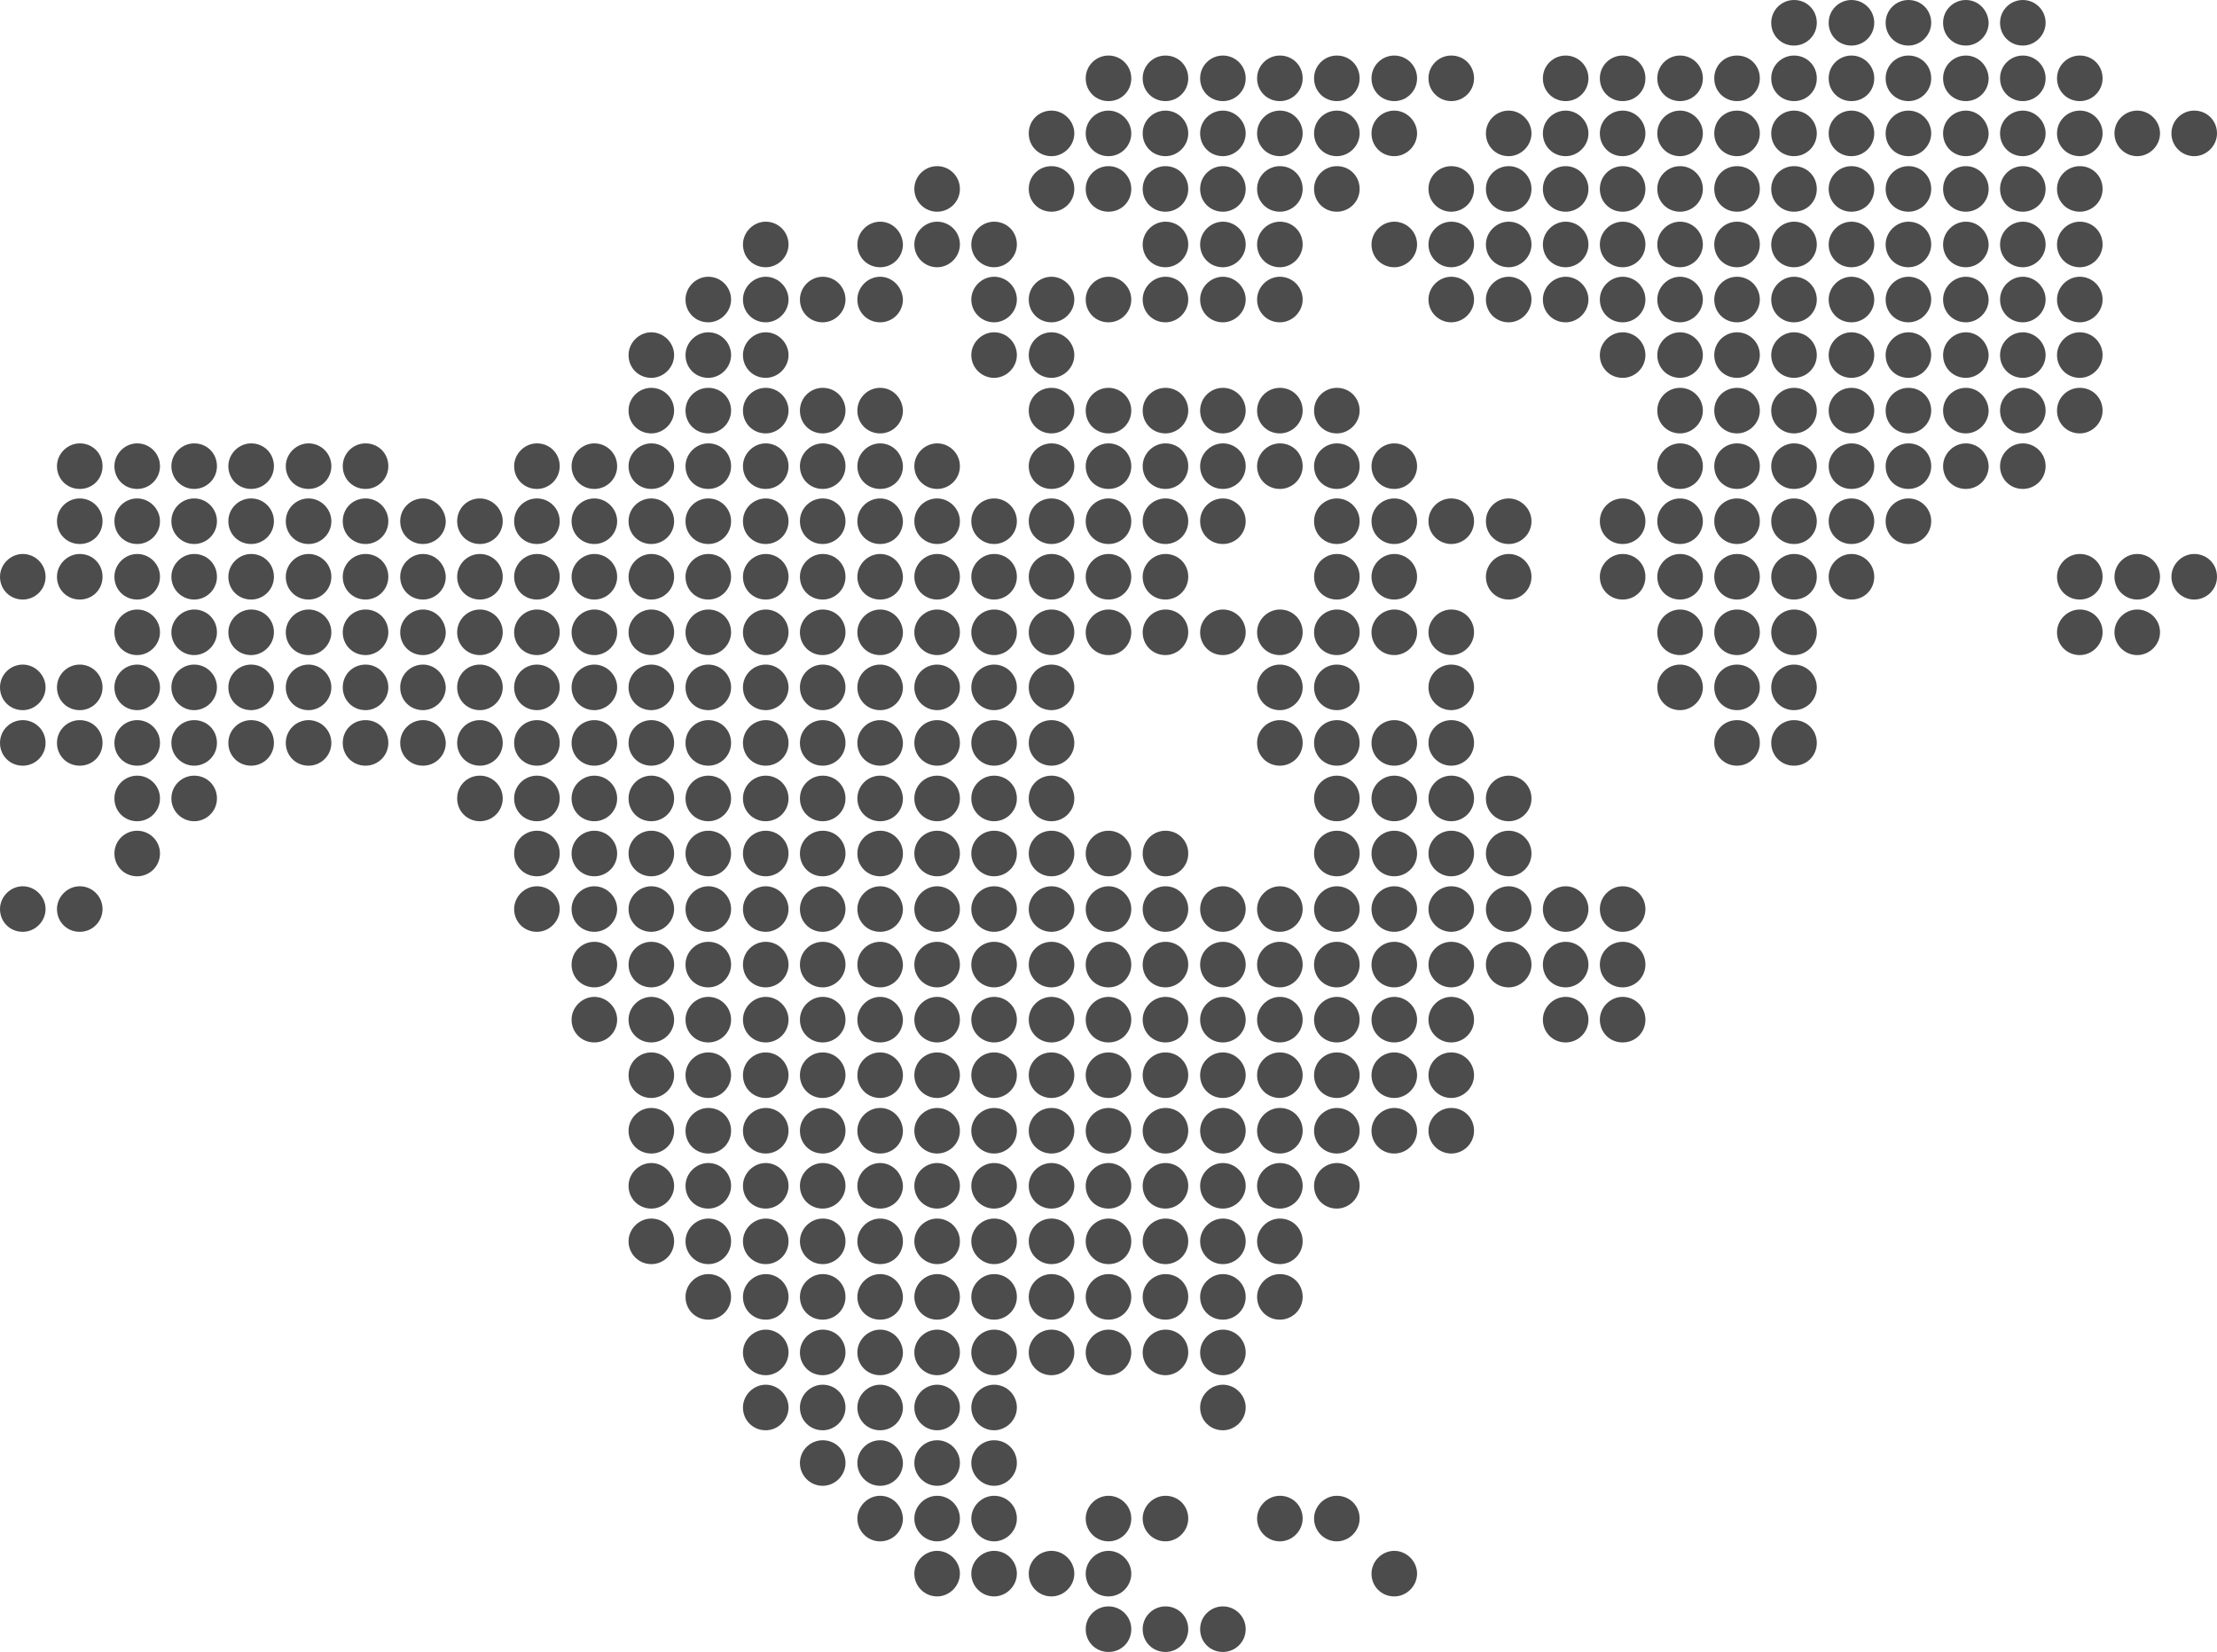 <?xml version="1.0" encoding="utf-8"?>
<!-- Generator: Adobe Illustrator 16.0.0, SVG Export Plug-In . SVG Version: 6.00 Build 0)  -->
<!DOCTYPE svg PUBLIC "-//W3C//DTD SVG 1.1//EN" "http://www.w3.org/Graphics/SVG/1.1/DTD/svg11.dtd">
<svg version="1.1" id="Color_Fill_1_1_" xmlns="http://www.w3.org/2000/svg" xmlns:xlink="http://www.w3.org/1999/xlink" x="0px"
	 y="0px" width="467px" height="348px" viewBox="0 0 467 348" style="enable-background:new 0 0 467 348;" xml:space="preserve">
<style type="text/css">
<![CDATA[
	.st0{fill-rule:evenodd;clip-rule:evenodd;fill:#4C4C4C;}
]]>
</style>
<g id="Color_Fill_1">
	<g>
		<path class="st0" d="M4.8,116.7c-2.6,0-4.8,2.2-4.8,4.8c0,2.7,2.1,4.8,4.8,4.8c2.6,0,4.8-2.1,4.8-4.8
			C9.6,118.8,7.4,116.7,4.8,116.7z M4.8,140c-2.6,0-4.8,2.1-4.8,4.8c0,2.7,2.1,4.8,4.8,4.8c2.6,0,4.8-2.2,4.8-4.8
			C9.6,142.2,7.4,140,4.8,140z M4.8,151.7c-2.6,0-4.8,2.1-4.8,4.8c0,2.7,2.1,4.8,4.8,4.8c2.6,0,4.8-2.1,4.8-4.8
			C9.6,153.8,7.4,151.7,4.8,151.7z M4.8,186.7c-2.6,0-4.8,2.2-4.8,4.8c0,2.7,2.1,4.8,4.8,4.8c2.6,0,4.8-2.2,4.8-4.8
			C9.6,188.9,7.4,186.7,4.8,186.7z M16.8,93.4c-2.6,0-4.8,2.2-4.8,4.8c0,2.7,2.1,4.8,4.8,4.8s4.8-2.1,4.8-4.8
			C21.6,95.5,19.5,93.4,16.8,93.4z M16.8,105c-2.6,0-4.8,2.1-4.8,4.8c0,2.7,2.1,4.8,4.8,4.8s4.8-2.1,4.8-4.8
			C21.6,107.2,19.5,105,16.8,105z M16.8,116.7c-2.6,0-4.8,2.2-4.8,4.8c0,2.7,2.1,4.8,4.8,4.8s4.8-2.1,4.8-4.8
			C21.6,118.8,19.5,116.7,16.8,116.7z M16.8,140c-2.6,0-4.8,2.1-4.8,4.8c0,2.7,2.1,4.8,4.8,4.8s4.8-2.2,4.8-4.8
			C21.6,142.2,19.5,140,16.8,140z M16.8,151.7c-2.6,0-4.8,2.1-4.8,4.8c0,2.7,2.1,4.8,4.8,4.8s4.8-2.1,4.8-4.8
			C21.6,153.8,19.5,151.7,16.8,151.7z M16.8,186.7c-2.6,0-4.8,2.2-4.8,4.8c0,2.7,2.1,4.8,4.8,4.8s4.8-2.2,4.8-4.8
			C21.6,188.9,19.5,186.7,16.8,186.7z M28.9,93.4c-2.6,0-4.8,2.2-4.8,4.8c0,2.7,2.1,4.8,4.8,4.8c2.6,0,4.8-2.1,4.8-4.8
			C33.7,95.5,31.5,93.4,28.9,93.4z M28.9,105c-2.6,0-4.8,2.1-4.8,4.8c0,2.7,2.1,4.8,4.8,4.8c2.6,0,4.8-2.1,4.8-4.8
			C33.7,107.2,31.5,105,28.9,105z M28.9,116.7c-2.6,0-4.8,2.2-4.8,4.8c0,2.7,2.1,4.8,4.8,4.8c2.6,0,4.8-2.1,4.8-4.8
			C33.7,118.8,31.5,116.7,28.9,116.7z M28.9,128.4c-2.6,0-4.8,2.2-4.8,4.8c0,2.7,2.1,4.8,4.8,4.8c2.6,0,4.8-2.2,4.8-4.8
			C33.7,130.5,31.5,128.4,28.9,128.4z M28.9,140c-2.6,0-4.8,2.1-4.8,4.8c0,2.7,2.1,4.8,4.8,4.8c2.6,0,4.8-2.2,4.8-4.8
			C33.7,142.2,31.5,140,28.9,140z M28.9,151.7c-2.6,0-4.8,2.1-4.8,4.8c0,2.7,2.1,4.8,4.8,4.8c2.6,0,4.8-2.1,4.8-4.8
			C33.7,153.8,31.5,151.7,28.9,151.7z M28.9,163.4c-2.6,0-4.8,2.1-4.8,4.8c0,2.7,2.1,4.8,4.8,4.8c2.6,0,4.8-2.1,4.8-4.8
			C33.7,165.5,31.5,163.4,28.9,163.4z M28.9,175c-2.6,0-4.8,2.1-4.8,4.8s2.1,4.8,4.8,4.8c2.6,0,4.8-2.1,4.8-4.8S31.5,175,28.9,175z
			 M40.9,93.4c-2.6,0-4.8,2.2-4.8,4.8c0,2.7,2.2,4.8,4.8,4.8c2.6,0,4.8-2.1,4.8-4.8C45.7,95.5,43.6,93.4,40.9,93.4z M40.9,105
			c-2.6,0-4.8,2.1-4.8,4.8c0,2.7,2.2,4.8,4.8,4.8c2.6,0,4.8-2.1,4.8-4.8C45.7,107.2,43.6,105,40.9,105z M40.9,116.7
			c-2.6,0-4.8,2.2-4.8,4.8c0,2.7,2.2,4.8,4.8,4.8c2.6,0,4.8-2.1,4.8-4.8C45.7,118.8,43.6,116.7,40.9,116.7z M40.9,128.4
			c-2.6,0-4.8,2.2-4.8,4.8c0,2.7,2.2,4.8,4.8,4.8c2.6,0,4.8-2.2,4.8-4.8C45.7,130.5,43.6,128.4,40.9,128.4z M40.9,140
			c-2.6,0-4.8,2.1-4.8,4.8c0,2.7,2.2,4.8,4.8,4.8c2.6,0,4.8-2.2,4.8-4.8C45.7,142.2,43.6,140,40.9,140z M40.9,151.7
			c-2.6,0-4.8,2.1-4.8,4.8c0,2.7,2.2,4.8,4.8,4.8c2.6,0,4.8-2.1,4.8-4.8C45.7,153.8,43.6,151.7,40.9,151.7z M40.9,163.4
			c-2.6,0-4.8,2.1-4.8,4.8c0,2.7,2.2,4.8,4.8,4.8c2.6,0,4.8-2.1,4.8-4.8C45.7,165.5,43.6,163.4,40.9,163.4z M52.9,93.4
			c-2.6,0-4.8,2.2-4.8,4.8c0,2.7,2.1,4.8,4.8,4.8c2.6,0,4.8-2.1,4.8-4.8C57.7,95.5,55.6,93.4,52.9,93.4z M52.9,105
			c-2.6,0-4.8,2.1-4.8,4.8c0,2.7,2.1,4.8,4.8,4.8c2.6,0,4.8-2.1,4.8-4.8C57.7,107.2,55.6,105,52.9,105z M52.9,116.7
			c-2.6,0-4.8,2.2-4.8,4.8c0,2.7,2.1,4.8,4.8,4.8c2.6,0,4.8-2.1,4.8-4.8C57.7,118.8,55.6,116.7,52.9,116.7z M52.9,128.4
			c-2.6,0-4.8,2.2-4.8,4.8c0,2.7,2.1,4.8,4.8,4.8c2.6,0,4.8-2.2,4.8-4.8C57.7,130.5,55.6,128.4,52.9,128.4z M52.9,140
			c-2.6,0-4.8,2.1-4.8,4.8c0,2.7,2.1,4.8,4.8,4.8c2.6,0,4.8-2.2,4.8-4.8C57.7,142.2,55.6,140,52.9,140z M52.9,151.7
			c-2.6,0-4.8,2.1-4.8,4.8c0,2.7,2.1,4.8,4.8,4.8c2.6,0,4.8-2.1,4.8-4.8C57.7,153.8,55.6,151.7,52.9,151.7z M65,93.4
			c-2.6,0-4.8,2.2-4.8,4.8c0,2.7,2.1,4.8,4.8,4.8c2.6,0,4.8-2.1,4.8-4.8C69.8,95.5,67.6,93.4,65,93.4z M65,105
			c-2.6,0-4.8,2.1-4.8,4.8c0,2.7,2.1,4.8,4.8,4.8c2.6,0,4.8-2.1,4.8-4.8C69.8,107.2,67.6,105,65,105z M65,116.7
			c-2.6,0-4.8,2.2-4.8,4.8c0,2.7,2.1,4.8,4.8,4.8c2.6,0,4.8-2.1,4.8-4.8C69.8,118.8,67.6,116.7,65,116.7z M65,128.4
			c-2.6,0-4.8,2.2-4.8,4.8c0,2.7,2.1,4.8,4.8,4.8c2.6,0,4.8-2.2,4.8-4.8C69.8,130.5,67.6,128.4,65,128.4z M65,140
			c-2.6,0-4.8,2.1-4.8,4.8c0,2.7,2.1,4.8,4.8,4.8c2.6,0,4.8-2.2,4.8-4.8C69.8,142.2,67.6,140,65,140z M65,151.7
			c-2.6,0-4.8,2.1-4.8,4.8c0,2.7,2.1,4.8,4.8,4.8c2.6,0,4.8-2.1,4.8-4.8C69.8,153.8,67.6,151.7,65,151.7z M77,93.4
			c-2.7,0-4.8,2.2-4.8,4.8c0,2.7,2.1,4.8,4.8,4.8c2.6,0,4.8-2.1,4.8-4.8C81.8,95.5,79.7,93.4,77,93.4z M77,105
			c-2.7,0-4.8,2.1-4.8,4.8c0,2.7,2.1,4.8,4.8,4.8c2.6,0,4.8-2.1,4.8-4.8C81.8,107.2,79.7,105,77,105z M77,116.7
			c-2.7,0-4.8,2.2-4.8,4.8c0,2.7,2.1,4.8,4.8,4.8c2.6,0,4.8-2.1,4.8-4.8C81.8,118.8,79.7,116.7,77,116.7z M77,128.4
			c-2.7,0-4.8,2.2-4.8,4.8c0,2.7,2.1,4.8,4.8,4.8c2.6,0,4.8-2.2,4.8-4.8C81.8,130.5,79.7,128.4,77,128.4z M77,140
			c-2.7,0-4.8,2.1-4.8,4.8c0,2.7,2.1,4.8,4.8,4.8c2.6,0,4.8-2.2,4.8-4.8C81.8,142.2,79.7,140,77,140z M77,151.7
			c-2.7,0-4.8,2.1-4.8,4.8c0,2.7,2.1,4.8,4.8,4.8c2.6,0,4.8-2.1,4.8-4.8C81.8,153.8,79.7,151.7,77,151.7z M89.1,105
			c-2.6,0-4.8,2.1-4.8,4.8c0,2.7,2.1,4.8,4.8,4.8c2.6,0,4.8-2.1,4.8-4.8C93.8,107.2,91.7,105,89.1,105z M89.1,116.7
			c-2.6,0-4.8,2.2-4.8,4.8c0,2.7,2.1,4.8,4.8,4.8c2.6,0,4.8-2.1,4.8-4.8C93.8,118.8,91.7,116.7,89.1,116.7z M89.1,128.4
			c-2.6,0-4.8,2.2-4.8,4.8c0,2.7,2.1,4.8,4.8,4.8c2.6,0,4.8-2.2,4.8-4.8C93.8,130.5,91.7,128.4,89.1,128.4z M89.1,140
			c-2.6,0-4.8,2.1-4.8,4.8c0,2.7,2.1,4.8,4.8,4.8c2.6,0,4.8-2.2,4.8-4.8C93.8,142.2,91.7,140,89.1,140z M89.1,151.7
			c-2.6,0-4.8,2.1-4.8,4.8c0,2.7,2.1,4.8,4.8,4.8c2.6,0,4.8-2.1,4.8-4.8C93.8,153.8,91.7,151.7,89.1,151.7z M101.1,105
			c-2.7,0-4.8,2.1-4.8,4.8c0,2.7,2.1,4.8,4.8,4.8c2.6,0,4.8-2.1,4.8-4.8C105.9,107.2,103.7,105,101.1,105z M101.1,116.7
			c-2.7,0-4.8,2.2-4.8,4.8c0,2.7,2.1,4.8,4.8,4.8c2.6,0,4.8-2.1,4.8-4.8C105.9,118.8,103.7,116.7,101.1,116.7z M101.1,128.4
			c-2.7,0-4.8,2.2-4.8,4.8c0,2.7,2.1,4.8,4.8,4.8c2.6,0,4.8-2.2,4.8-4.8C105.9,130.5,103.7,128.4,101.1,128.4z M101.1,140
			c-2.7,0-4.8,2.1-4.8,4.8c0,2.7,2.1,4.8,4.8,4.8c2.6,0,4.8-2.2,4.8-4.8C105.9,142.2,103.7,140,101.1,140z M101.1,151.7
			c-2.7,0-4.8,2.1-4.8,4.8c0,2.7,2.1,4.8,4.8,4.8c2.6,0,4.8-2.1,4.8-4.8C105.9,153.8,103.7,151.7,101.1,151.7z M101.1,163.4
			c-2.7,0-4.8,2.1-4.8,4.8c0,2.7,2.1,4.8,4.8,4.8c2.6,0,4.8-2.1,4.8-4.8C105.9,165.5,103.7,163.4,101.1,163.4z M113.1,93.4
			c-2.6,0-4.8,2.2-4.8,4.8c0,2.7,2.1,4.8,4.8,4.8c2.6,0,4.8-2.1,4.8-4.8C117.9,95.5,115.8,93.4,113.1,93.4z M113.1,105
			c-2.6,0-4.8,2.1-4.8,4.8c0,2.7,2.1,4.8,4.8,4.8c2.6,0,4.8-2.1,4.8-4.8C117.9,107.2,115.8,105,113.1,105z M113.1,116.7
			c-2.6,0-4.8,2.2-4.8,4.8c0,2.7,2.1,4.8,4.8,4.8c2.6,0,4.8-2.1,4.8-4.8C117.9,118.8,115.8,116.7,113.1,116.7z M113.1,128.4
			c-2.6,0-4.8,2.2-4.8,4.8c0,2.7,2.1,4.8,4.8,4.8c2.6,0,4.8-2.2,4.8-4.8C117.9,130.5,115.8,128.4,113.1,128.4z M113.1,140
			c-2.6,0-4.8,2.1-4.8,4.8c0,2.7,2.1,4.8,4.8,4.8c2.6,0,4.8-2.2,4.8-4.8C117.9,142.2,115.8,140,113.1,140z M113.1,151.7
			c-2.6,0-4.8,2.1-4.8,4.8c0,2.7,2.1,4.8,4.8,4.8c2.6,0,4.8-2.1,4.8-4.8C117.9,153.8,115.8,151.7,113.1,151.7z M113.1,163.4
			c-2.6,0-4.8,2.1-4.8,4.8c0,2.7,2.1,4.8,4.8,4.8c2.6,0,4.8-2.1,4.8-4.8C117.9,165.5,115.8,163.4,113.1,163.4z M113.1,175
			c-2.6,0-4.8,2.1-4.8,4.8s2.1,4.8,4.8,4.8c2.6,0,4.8-2.1,4.8-4.8S115.8,175,113.1,175z M113.1,186.7c-2.6,0-4.8,2.2-4.8,4.8
			c0,2.7,2.1,4.8,4.8,4.8c2.6,0,4.8-2.2,4.8-4.8C117.9,188.9,115.8,186.7,113.1,186.7z M125.2,93.4c-2.6,0-4.8,2.2-4.8,4.8
			c0,2.7,2.1,4.8,4.8,4.8c2.6,0,4.8-2.1,4.8-4.8C130,95.5,127.8,93.4,125.2,93.4z M125.2,105c-2.6,0-4.8,2.1-4.8,4.8
			c0,2.7,2.1,4.8,4.8,4.8c2.6,0,4.8-2.1,4.8-4.8C130,107.2,127.8,105,125.2,105z M125.2,116.7c-2.6,0-4.8,2.2-4.8,4.8
			c0,2.7,2.1,4.8,4.8,4.8c2.6,0,4.8-2.1,4.8-4.8C130,118.8,127.8,116.7,125.2,116.7z M125.2,128.4c-2.6,0-4.8,2.2-4.8,4.8
			c0,2.7,2.1,4.8,4.8,4.8c2.6,0,4.8-2.2,4.8-4.8C130,130.5,127.8,128.4,125.2,128.4z M125.2,140c-2.6,0-4.8,2.1-4.8,4.8
			c0,2.7,2.1,4.8,4.8,4.8c2.6,0,4.8-2.2,4.8-4.8C130,142.2,127.8,140,125.2,140z M125.2,151.7c-2.6,0-4.8,2.1-4.8,4.8
			c0,2.7,2.1,4.8,4.8,4.8c2.6,0,4.8-2.1,4.8-4.8C130,153.8,127.8,151.7,125.2,151.7z M125.2,163.4c-2.6,0-4.8,2.1-4.8,4.8
			c0,2.7,2.1,4.8,4.8,4.8c2.6,0,4.8-2.1,4.8-4.8C130,165.5,127.8,163.4,125.2,163.4z M125.2,175c-2.6,0-4.8,2.1-4.8,4.8
			s2.1,4.8,4.8,4.8c2.6,0,4.8-2.1,4.8-4.8S127.8,175,125.2,175z M125.2,186.7c-2.6,0-4.8,2.2-4.8,4.8c0,2.7,2.1,4.8,4.8,4.8
			c2.6,0,4.8-2.2,4.8-4.8C130,188.9,127.8,186.7,125.2,186.7z M125.2,198.4c-2.6,0-4.8,2.1-4.8,4.8c0,2.7,2.1,4.8,4.8,4.8
			c2.6,0,4.8-2.2,4.8-4.8C130,200.5,127.8,198.4,125.2,198.4z M125.2,210c-2.6,0-4.8,2.2-4.8,4.8c0,2.7,2.1,4.8,4.8,4.8
			c2.6,0,4.8-2.1,4.8-4.8C130,212.2,127.8,210,125.2,210z M137.2,70c-2.6,0-4.8,2.2-4.8,4.8c0,2.7,2.1,4.8,4.8,4.8
			c2.6,0,4.8-2.2,4.8-4.8C142,72.2,139.8,70,137.2,70z M137.2,81.7c-2.6,0-4.8,2.1-4.8,4.8c0,2.7,2.1,4.8,4.8,4.8
			c2.6,0,4.8-2.2,4.8-4.8C142,83.8,139.8,81.7,137.2,81.7z M137.2,93.4c-2.6,0-4.8,2.2-4.8,4.8c0,2.7,2.1,4.8,4.8,4.8
			c2.6,0,4.8-2.1,4.8-4.8C142,95.5,139.8,93.4,137.2,93.4z M137.2,105c-2.6,0-4.8,2.1-4.8,4.8c0,2.7,2.1,4.8,4.8,4.8
			c2.6,0,4.8-2.1,4.8-4.8C142,107.2,139.8,105,137.2,105z M137.2,116.7c-2.6,0-4.8,2.2-4.8,4.8c0,2.7,2.1,4.8,4.8,4.8
			c2.6,0,4.8-2.1,4.8-4.8C142,118.8,139.8,116.7,137.2,116.7z M137.2,128.4c-2.6,0-4.8,2.2-4.8,4.8c0,2.7,2.1,4.8,4.8,4.8
			c2.6,0,4.8-2.2,4.8-4.8C142,130.5,139.8,128.4,137.2,128.4z M137.2,140c-2.6,0-4.8,2.1-4.8,4.8c0,2.7,2.1,4.8,4.8,4.8
			c2.6,0,4.8-2.2,4.8-4.8C142,142.2,139.8,140,137.2,140z M137.2,151.7c-2.6,0-4.8,2.1-4.8,4.8c0,2.7,2.1,4.8,4.8,4.8
			c2.6,0,4.8-2.1,4.8-4.8C142,153.8,139.8,151.7,137.2,151.7z M137.2,163.4c-2.6,0-4.8,2.1-4.8,4.8c0,2.7,2.1,4.8,4.8,4.8
			c2.6,0,4.8-2.1,4.8-4.8C142,165.5,139.8,163.4,137.2,163.4z M137.2,175c-2.6,0-4.8,2.1-4.8,4.8s2.1,4.8,4.8,4.8
			c2.6,0,4.8-2.1,4.8-4.8S139.8,175,137.2,175z M137.2,186.7c-2.6,0-4.8,2.2-4.8,4.8c0,2.7,2.1,4.8,4.8,4.8c2.6,0,4.8-2.2,4.8-4.8
			C142,188.9,139.8,186.7,137.2,186.7z M137.2,198.4c-2.6,0-4.8,2.1-4.8,4.8c0,2.7,2.1,4.8,4.8,4.8c2.6,0,4.8-2.2,4.8-4.8
			C142,200.5,139.8,198.4,137.2,198.4z M137.2,210c-2.6,0-4.8,2.2-4.8,4.8c0,2.7,2.1,4.8,4.8,4.8c2.6,0,4.8-2.1,4.8-4.8
			C142,212.2,139.8,210,137.2,210z M137.2,221.7c-2.6,0-4.8,2.1-4.8,4.8s2.1,4.8,4.8,4.8c2.6,0,4.8-2.2,4.8-4.8
			S139.8,221.7,137.2,221.7z M137.2,233.4c-2.6,0-4.8,2.2-4.8,4.8c0,2.7,2.1,4.8,4.8,4.8c2.6,0,4.8-2.1,4.8-4.8
			C142,235.5,139.8,233.4,137.2,233.4z M137.2,245c-2.6,0-4.8,2.2-4.8,4.8c0,2.7,2.1,4.8,4.8,4.8c2.6,0,4.8-2.2,4.8-4.8
			C142,247.2,139.8,245,137.2,245z M137.2,256.7c-2.6,0-4.8,2.2-4.8,4.8s2.1,4.8,4.8,4.8c2.6,0,4.8-2.1,4.8-4.8
			S139.8,256.7,137.2,256.7z M149.2,58.3c-2.6,0-4.8,2.2-4.8,4.8c0,2.7,2.1,4.8,4.8,4.8c2.6,0,4.8-2.2,4.8-4.8
			C154,60.5,151.9,58.3,149.2,58.3z M149.2,70c-2.6,0-4.8,2.2-4.8,4.8c0,2.7,2.1,4.8,4.8,4.8c2.6,0,4.8-2.2,4.8-4.8
			C154,72.2,151.9,70,149.2,70z M149.2,81.7c-2.6,0-4.8,2.1-4.8,4.8c0,2.7,2.1,4.8,4.8,4.8c2.6,0,4.8-2.2,4.8-4.8
			C154,83.8,151.9,81.7,149.2,81.7z M149.2,93.4c-2.6,0-4.8,2.2-4.8,4.8c0,2.7,2.1,4.8,4.8,4.8c2.6,0,4.8-2.1,4.8-4.8
			C154,95.5,151.9,93.4,149.2,93.4z M149.2,105c-2.6,0-4.8,2.1-4.8,4.8c0,2.7,2.1,4.8,4.8,4.8c2.6,0,4.8-2.1,4.8-4.8
			C154,107.2,151.9,105,149.2,105z M149.2,116.7c-2.6,0-4.8,2.2-4.8,4.8c0,2.7,2.1,4.8,4.8,4.8c2.6,0,4.8-2.1,4.8-4.8
			C154,118.8,151.9,116.7,149.2,116.7z M149.2,128.4c-2.6,0-4.8,2.2-4.8,4.8c0,2.7,2.1,4.8,4.8,4.8c2.6,0,4.8-2.2,4.8-4.8
			C154,130.5,151.9,128.4,149.2,128.4z M149.2,140c-2.6,0-4.8,2.1-4.8,4.8c0,2.7,2.1,4.8,4.8,4.8c2.6,0,4.8-2.2,4.8-4.8
			C154,142.2,151.9,140,149.2,140z M149.2,151.7c-2.6,0-4.8,2.1-4.8,4.8c0,2.7,2.1,4.8,4.8,4.8c2.6,0,4.8-2.1,4.8-4.8
			C154,153.8,151.9,151.7,149.2,151.7z M149.2,163.4c-2.6,0-4.8,2.1-4.8,4.8c0,2.7,2.1,4.8,4.8,4.8c2.6,0,4.8-2.1,4.8-4.8
			C154,165.5,151.9,163.4,149.2,163.4z M149.2,175c-2.6,0-4.8,2.1-4.8,4.8s2.1,4.8,4.8,4.8c2.6,0,4.8-2.1,4.8-4.8
			S151.9,175,149.2,175z M149.2,186.7c-2.6,0-4.8,2.2-4.8,4.8c0,2.7,2.1,4.8,4.8,4.8c2.6,0,4.8-2.2,4.8-4.8
			C154,188.9,151.9,186.7,149.2,186.7z M149.2,198.4c-2.6,0-4.8,2.1-4.8,4.8c0,2.7,2.1,4.8,4.8,4.8c2.6,0,4.8-2.2,4.8-4.8
			C154,200.5,151.9,198.4,149.2,198.4z M149.2,210c-2.6,0-4.8,2.2-4.8,4.8c0,2.7,2.1,4.8,4.8,4.8c2.6,0,4.8-2.1,4.8-4.8
			C154,212.2,151.9,210,149.2,210z M149.2,221.7c-2.6,0-4.8,2.1-4.8,4.8s2.1,4.8,4.8,4.8c2.6,0,4.8-2.2,4.8-4.8
			S151.9,221.7,149.2,221.7z M149.2,233.4c-2.6,0-4.8,2.2-4.8,4.8c0,2.7,2.1,4.8,4.8,4.8c2.6,0,4.8-2.1,4.8-4.8
			C154,235.5,151.9,233.4,149.2,233.4z M149.2,245c-2.6,0-4.8,2.2-4.8,4.8c0,2.7,2.1,4.8,4.8,4.8c2.6,0,4.8-2.2,4.8-4.8
			C154,247.2,151.9,245,149.2,245z M149.2,256.7c-2.6,0-4.8,2.2-4.8,4.8s2.1,4.8,4.8,4.8c2.6,0,4.8-2.1,4.8-4.8
			S151.9,256.7,149.2,256.7z M149.2,268.4c-2.6,0-4.8,2.2-4.8,4.8c0,2.7,2.1,4.8,4.8,4.8c2.6,0,4.8-2.1,4.8-4.8
			C154,270.5,151.9,268.4,149.2,268.4z M161.3,46.7c-2.6,0-4.8,2.2-4.8,4.8c0,2.7,2.1,4.8,4.8,4.8c2.6,0,4.8-2.2,4.8-4.8
			C166.1,48.8,163.9,46.7,161.3,46.7z M161.3,58.3c-2.6,0-4.8,2.2-4.8,4.8c0,2.7,2.1,4.8,4.8,4.8c2.6,0,4.8-2.2,4.8-4.8
			C166.1,60.5,163.9,58.3,161.3,58.3z M161.3,70c-2.6,0-4.8,2.2-4.8,4.8c0,2.7,2.1,4.8,4.8,4.8c2.6,0,4.8-2.2,4.8-4.8
			C166.1,72.2,163.9,70,161.3,70z M161.3,81.7c-2.6,0-4.8,2.1-4.8,4.8c0,2.7,2.1,4.8,4.8,4.8c2.6,0,4.8-2.2,4.8-4.8
			C166.1,83.8,163.9,81.7,161.3,81.7z M161.3,93.4c-2.6,0-4.8,2.2-4.8,4.8c0,2.7,2.1,4.8,4.8,4.8c2.6,0,4.8-2.1,4.8-4.8
			C166.1,95.5,163.9,93.4,161.3,93.4z M161.3,105c-2.6,0-4.8,2.1-4.8,4.8c0,2.7,2.1,4.8,4.8,4.8c2.6,0,4.8-2.1,4.8-4.8
			C166.1,107.2,163.9,105,161.3,105z M161.3,116.7c-2.6,0-4.8,2.2-4.8,4.8c0,2.7,2.1,4.8,4.8,4.8c2.6,0,4.8-2.1,4.8-4.8
			C166.1,118.8,163.9,116.7,161.3,116.7z M161.3,128.4c-2.6,0-4.8,2.2-4.8,4.8c0,2.7,2.1,4.8,4.8,4.8c2.6,0,4.8-2.2,4.8-4.8
			C166.1,130.5,163.9,128.4,161.3,128.4z M161.3,140c-2.6,0-4.8,2.1-4.8,4.8c0,2.7,2.1,4.8,4.8,4.8c2.6,0,4.8-2.2,4.8-4.8
			C166.1,142.2,163.9,140,161.3,140z M161.3,151.7c-2.6,0-4.8,2.1-4.8,4.8c0,2.7,2.1,4.8,4.8,4.8c2.6,0,4.8-2.1,4.8-4.8
			C166.1,153.8,163.9,151.7,161.3,151.7z M161.3,163.4c-2.6,0-4.8,2.1-4.8,4.8c0,2.7,2.1,4.8,4.8,4.8c2.6,0,4.8-2.1,4.8-4.8
			C166.1,165.5,163.9,163.4,161.3,163.4z M161.3,175c-2.6,0-4.8,2.1-4.8,4.8s2.1,4.8,4.8,4.8c2.6,0,4.8-2.1,4.8-4.8
			S163.9,175,161.3,175z M161.3,186.7c-2.6,0-4.8,2.2-4.8,4.8c0,2.7,2.1,4.8,4.8,4.8c2.6,0,4.8-2.2,4.8-4.8
			C166.1,188.9,163.9,186.7,161.3,186.7z M161.3,198.4c-2.6,0-4.8,2.1-4.8,4.8c0,2.7,2.1,4.8,4.8,4.8c2.6,0,4.8-2.2,4.8-4.8
			C166.1,200.5,163.9,198.4,161.3,198.4z M161.3,210c-2.6,0-4.8,2.2-4.8,4.8c0,2.7,2.1,4.8,4.8,4.8c2.6,0,4.8-2.1,4.8-4.8
			C166.1,212.2,163.9,210,161.3,210z M161.3,221.7c-2.6,0-4.8,2.1-4.8,4.8s2.1,4.8,4.8,4.8c2.6,0,4.8-2.2,4.8-4.8
			S163.9,221.7,161.3,221.7z M161.3,233.4c-2.6,0-4.8,2.2-4.8,4.8c0,2.7,2.1,4.8,4.8,4.8c2.6,0,4.8-2.1,4.8-4.8
			C166.1,235.5,163.9,233.4,161.3,233.4z M161.3,245c-2.6,0-4.8,2.2-4.8,4.8c0,2.7,2.1,4.8,4.8,4.8c2.6,0,4.8-2.2,4.8-4.8
			C166.1,247.2,163.9,245,161.3,245z M161.3,256.7c-2.6,0-4.8,2.2-4.8,4.8s2.1,4.8,4.8,4.8c2.6,0,4.8-2.1,4.8-4.8
			S163.9,256.7,161.3,256.7z M161.3,268.4c-2.6,0-4.8,2.2-4.8,4.8c0,2.7,2.1,4.8,4.8,4.8c2.6,0,4.8-2.1,4.8-4.8
			C166.1,270.5,163.9,268.4,161.3,268.4z M161.3,280.1c-2.6,0-4.8,2.2-4.8,4.8c0,2.7,2.1,4.8,4.8,4.8c2.6,0,4.8-2.2,4.8-4.8
			C166.1,282.2,163.9,280.1,161.3,280.1z M161.3,291.7c-2.6,0-4.8,2.2-4.8,4.8c0,2.7,2.1,4.8,4.8,4.8c2.6,0,4.8-2.2,4.8-4.8
			C166.1,293.9,163.9,291.7,161.3,291.7z M173.3,58.3c-2.6,0-4.8,2.2-4.8,4.8c0,2.7,2.1,4.8,4.8,4.8c2.6,0,4.8-2.2,4.8-4.8
			C178.1,60.5,176,58.3,173.3,58.3z M173.3,81.7c-2.6,0-4.8,2.1-4.8,4.8c0,2.7,2.1,4.8,4.8,4.8c2.6,0,4.8-2.2,4.8-4.8
			C178.1,83.8,176,81.7,173.3,81.7z M173.3,93.4c-2.6,0-4.8,2.2-4.8,4.8c0,2.7,2.1,4.8,4.8,4.8c2.6,0,4.8-2.1,4.8-4.8
			C178.1,95.5,176,93.4,173.3,93.4z M173.3,105c-2.6,0-4.8,2.1-4.8,4.8c0,2.7,2.1,4.8,4.8,4.8c2.6,0,4.8-2.1,4.8-4.8
			C178.1,107.2,176,105,173.3,105z M173.3,116.7c-2.6,0-4.8,2.2-4.8,4.8c0,2.7,2.1,4.8,4.8,4.8c2.6,0,4.8-2.1,4.8-4.8
			C178.1,118.8,176,116.7,173.3,116.7z M173.3,128.4c-2.6,0-4.8,2.2-4.8,4.8c0,2.7,2.1,4.8,4.8,4.8c2.6,0,4.8-2.2,4.8-4.8
			C178.1,130.5,176,128.4,173.3,128.4z M173.3,140c-2.6,0-4.8,2.1-4.8,4.8c0,2.7,2.1,4.8,4.8,4.8c2.6,0,4.8-2.2,4.8-4.8
			C178.1,142.2,176,140,173.3,140z M173.3,151.7c-2.6,0-4.8,2.1-4.8,4.8c0,2.7,2.1,4.8,4.8,4.8c2.6,0,4.8-2.1,4.8-4.8
			C178.1,153.8,176,151.7,173.3,151.7z M173.3,163.4c-2.6,0-4.8,2.1-4.8,4.8c0,2.7,2.1,4.8,4.8,4.8c2.6,0,4.8-2.1,4.8-4.8
			C178.1,165.5,176,163.4,173.3,163.4z M173.3,175c-2.6,0-4.8,2.1-4.8,4.8s2.1,4.8,4.8,4.8c2.6,0,4.8-2.1,4.8-4.8S176,175,173.3,175
			z M173.3,186.7c-2.6,0-4.8,2.2-4.8,4.8c0,2.7,2.1,4.8,4.8,4.8c2.6,0,4.8-2.2,4.8-4.8C178.1,188.9,176,186.7,173.3,186.7z
			 M173.3,198.4c-2.6,0-4.8,2.1-4.8,4.8c0,2.7,2.1,4.8,4.8,4.8c2.6,0,4.8-2.2,4.8-4.8C178.1,200.5,176,198.4,173.3,198.4z
			 M173.3,210c-2.6,0-4.8,2.2-4.8,4.8c0,2.7,2.1,4.8,4.8,4.8c2.6,0,4.8-2.1,4.8-4.8C178.1,212.2,176,210,173.3,210z M173.3,221.7
			c-2.6,0-4.8,2.1-4.8,4.8s2.1,4.8,4.8,4.8c2.6,0,4.8-2.2,4.8-4.8S176,221.7,173.3,221.7z M173.3,233.4c-2.6,0-4.8,2.2-4.8,4.8
			c0,2.7,2.1,4.8,4.8,4.8c2.6,0,4.8-2.1,4.8-4.8C178.1,235.5,176,233.4,173.3,233.4z M173.3,245c-2.6,0-4.8,2.2-4.8,4.8
			c0,2.7,2.1,4.8,4.8,4.8c2.6,0,4.8-2.2,4.8-4.8C178.1,247.2,176,245,173.3,245z M173.3,256.7c-2.6,0-4.8,2.2-4.8,4.8
			s2.1,4.8,4.8,4.8c2.6,0,4.8-2.1,4.8-4.8S176,256.7,173.3,256.7z M173.3,268.4c-2.6,0-4.8,2.2-4.8,4.8c0,2.7,2.1,4.8,4.8,4.8
			c2.6,0,4.8-2.1,4.8-4.8C178.1,270.5,176,268.4,173.3,268.4z M173.3,280.1c-2.6,0-4.8,2.2-4.8,4.8c0,2.7,2.1,4.8,4.8,4.8
			c2.6,0,4.8-2.2,4.8-4.8C178.1,282.2,176,280.1,173.3,280.1z M173.3,291.7c-2.6,0-4.8,2.2-4.8,4.8c0,2.7,2.1,4.8,4.8,4.8
			c2.6,0,4.8-2.2,4.8-4.8C178.1,293.9,176,291.7,173.3,291.7z M173.3,303.4c-2.6,0-4.8,2.1-4.8,4.8c0,2.6,2.1,4.8,4.8,4.8
			c2.6,0,4.8-2.2,4.8-4.8C178.1,305.5,176,303.4,173.3,303.4z M185.4,46.7c-2.6,0-4.8,2.2-4.8,4.8c0,2.7,2.1,4.8,4.8,4.8
			s4.8-2.2,4.8-4.8C190.1,48.8,188,46.7,185.4,46.7z M185.4,58.3c-2.6,0-4.8,2.2-4.8,4.8c0,2.7,2.1,4.8,4.8,4.8s4.8-2.2,4.8-4.8
			C190.1,60.5,188,58.3,185.4,58.3z M185.4,81.7c-2.6,0-4.8,2.1-4.8,4.8c0,2.7,2.1,4.8,4.8,4.8s4.8-2.2,4.8-4.8
			C190.1,83.8,188,81.7,185.4,81.7z M185.4,93.4c-2.6,0-4.8,2.2-4.8,4.8c0,2.7,2.1,4.8,4.8,4.8s4.8-2.1,4.8-4.8
			C190.1,95.5,188,93.4,185.4,93.4z M185.4,105c-2.6,0-4.8,2.1-4.8,4.8c0,2.7,2.1,4.8,4.8,4.8s4.8-2.1,4.8-4.8
			C190.1,107.2,188,105,185.4,105z M185.4,116.7c-2.6,0-4.8,2.2-4.8,4.8c0,2.7,2.1,4.8,4.8,4.8s4.8-2.1,4.8-4.8
			C190.1,118.8,188,116.7,185.4,116.7z M185.4,128.4c-2.6,0-4.8,2.2-4.8,4.8c0,2.7,2.1,4.8,4.8,4.8s4.8-2.2,4.8-4.8
			C190.1,130.5,188,128.4,185.4,128.4z M185.4,140c-2.6,0-4.8,2.1-4.8,4.8c0,2.7,2.1,4.8,4.8,4.8s4.8-2.2,4.8-4.8
			C190.1,142.2,188,140,185.4,140z M185.4,151.7c-2.6,0-4.8,2.1-4.8,4.8c0,2.7,2.1,4.8,4.8,4.8s4.8-2.1,4.8-4.8
			C190.1,153.8,188,151.7,185.4,151.7z M185.4,163.4c-2.6,0-4.8,2.1-4.8,4.8c0,2.7,2.1,4.8,4.8,4.8s4.8-2.1,4.8-4.8
			C190.1,165.5,188,163.4,185.4,163.4z M185.4,175c-2.6,0-4.8,2.1-4.8,4.8s2.1,4.8,4.8,4.8s4.8-2.1,4.8-4.8S188,175,185.4,175z
			 M185.4,186.7c-2.6,0-4.8,2.2-4.8,4.8c0,2.7,2.1,4.8,4.8,4.8s4.8-2.2,4.8-4.8C190.1,188.9,188,186.7,185.4,186.7z M185.4,198.4
			c-2.6,0-4.8,2.1-4.8,4.8c0,2.7,2.1,4.8,4.8,4.8s4.8-2.2,4.8-4.8C190.1,200.5,188,198.4,185.4,198.4z M185.4,210
			c-2.6,0-4.8,2.2-4.8,4.8c0,2.7,2.1,4.8,4.8,4.8s4.8-2.1,4.8-4.8C190.1,212.2,188,210,185.4,210z M185.4,221.7
			c-2.6,0-4.8,2.1-4.8,4.8s2.1,4.8,4.8,4.8s4.8-2.2,4.8-4.8S188,221.7,185.4,221.7z M185.4,233.4c-2.6,0-4.8,2.2-4.8,4.8
			c0,2.7,2.1,4.8,4.8,4.8s4.8-2.1,4.8-4.8C190.1,235.5,188,233.4,185.4,233.4z M185.4,245c-2.6,0-4.8,2.2-4.8,4.8
			c0,2.7,2.1,4.8,4.8,4.8s4.8-2.2,4.8-4.8C190.1,247.2,188,245,185.4,245z M185.4,256.7c-2.6,0-4.8,2.2-4.8,4.8s2.1,4.8,4.8,4.8
			s4.8-2.1,4.8-4.8S188,256.7,185.4,256.7z M185.4,268.4c-2.6,0-4.8,2.2-4.8,4.8c0,2.7,2.1,4.8,4.8,4.8s4.8-2.1,4.8-4.8
			C190.1,270.5,188,268.4,185.4,268.4z M185.4,280.1c-2.6,0-4.8,2.2-4.8,4.8c0,2.7,2.1,4.8,4.8,4.8s4.8-2.2,4.8-4.8
			C190.1,282.2,188,280.1,185.4,280.1z M185.4,291.7c-2.6,0-4.8,2.2-4.8,4.8c0,2.7,2.1,4.8,4.8,4.8s4.8-2.2,4.8-4.8
			C190.1,293.9,188,291.7,185.4,291.7z M185.4,303.4c-2.6,0-4.8,2.1-4.8,4.8c0,2.6,2.1,4.8,4.8,4.8s4.8-2.2,4.8-4.8
			C190.1,305.5,188,303.4,185.4,303.4z M185.4,315.1c-2.6,0-4.8,2.2-4.8,4.8c0,2.6,2.1,4.8,4.8,4.8s4.8-2.2,4.8-4.8
			C190.1,317.2,188,315.1,185.4,315.1z M197.4,35c-2.6,0-4.8,2.1-4.8,4.8s2.2,4.8,4.8,4.8c2.6,0,4.8-2.1,4.8-4.8S200,35,197.4,35z
			 M197.4,46.7c-2.6,0-4.8,2.2-4.8,4.8c0,2.7,2.2,4.8,4.8,4.8c2.6,0,4.8-2.2,4.8-4.8C202.2,48.8,200,46.7,197.4,46.7z M197.4,93.4
			c-2.6,0-4.8,2.2-4.8,4.8c0,2.7,2.2,4.8,4.8,4.8c2.6,0,4.8-2.1,4.8-4.8C202.2,95.5,200,93.4,197.4,93.4z M197.4,105
			c-2.6,0-4.8,2.1-4.8,4.8c0,2.7,2.2,4.8,4.8,4.8c2.6,0,4.8-2.1,4.8-4.8C202.2,107.2,200,105,197.4,105z M197.4,116.7
			c-2.6,0-4.8,2.2-4.8,4.8c0,2.7,2.2,4.8,4.8,4.8c2.6,0,4.8-2.1,4.8-4.8C202.2,118.8,200,116.7,197.4,116.7z M197.4,128.4
			c-2.6,0-4.8,2.2-4.8,4.8c0,2.7,2.2,4.8,4.8,4.8c2.6,0,4.8-2.2,4.8-4.8C202.2,130.5,200,128.4,197.4,128.4z M197.4,140
			c-2.6,0-4.8,2.1-4.8,4.8c0,2.7,2.2,4.8,4.8,4.8c2.6,0,4.8-2.2,4.8-4.8C202.2,142.2,200,140,197.4,140z M197.4,151.7
			c-2.6,0-4.8,2.1-4.8,4.8c0,2.7,2.2,4.8,4.8,4.8c2.6,0,4.8-2.1,4.8-4.8C202.2,153.8,200,151.7,197.4,151.7z M197.4,163.4
			c-2.6,0-4.8,2.1-4.8,4.8c0,2.7,2.2,4.8,4.8,4.8c2.6,0,4.8-2.1,4.8-4.8C202.2,165.5,200,163.4,197.4,163.4z M197.4,175
			c-2.6,0-4.8,2.1-4.8,4.8s2.2,4.8,4.8,4.8c2.6,0,4.8-2.1,4.8-4.8S200,175,197.4,175z M197.4,186.7c-2.6,0-4.8,2.2-4.8,4.8
			c0,2.7,2.2,4.8,4.8,4.8c2.6,0,4.8-2.2,4.8-4.8C202.2,188.9,200,186.7,197.4,186.7z M197.4,198.4c-2.6,0-4.8,2.1-4.8,4.8
			c0,2.7,2.2,4.8,4.8,4.8c2.6,0,4.8-2.2,4.8-4.8C202.2,200.5,200,198.4,197.4,198.4z M197.4,210c-2.6,0-4.8,2.2-4.8,4.8
			c0,2.7,2.2,4.8,4.8,4.8c2.6,0,4.8-2.1,4.8-4.8C202.2,212.2,200,210,197.4,210z M197.4,221.7c-2.6,0-4.8,2.1-4.8,4.8
			s2.2,4.8,4.8,4.8c2.6,0,4.8-2.2,4.8-4.8S200,221.7,197.4,221.7z M197.4,233.4c-2.6,0-4.8,2.2-4.8,4.8c0,2.7,2.2,4.8,4.8,4.8
			c2.6,0,4.8-2.1,4.8-4.8C202.2,235.5,200,233.4,197.4,233.4z M197.4,245c-2.6,0-4.8,2.2-4.8,4.8c0,2.7,2.2,4.8,4.8,4.8
			c2.6,0,4.8-2.2,4.8-4.8C202.2,247.2,200,245,197.4,245z M197.4,256.7c-2.6,0-4.8,2.2-4.8,4.8s2.2,4.8,4.8,4.8
			c2.6,0,4.8-2.1,4.8-4.8S200,256.7,197.4,256.7z M197.4,268.4c-2.6,0-4.8,2.2-4.8,4.8c0,2.7,2.2,4.8,4.8,4.8c2.6,0,4.8-2.1,4.8-4.8
			C202.2,270.5,200,268.4,197.4,268.4z M197.4,280.1c-2.6,0-4.8,2.2-4.8,4.8c0,2.7,2.2,4.8,4.8,4.8c2.6,0,4.8-2.2,4.8-4.8
			C202.2,282.2,200,280.1,197.4,280.1z M197.4,291.7c-2.6,0-4.8,2.2-4.8,4.8c0,2.7,2.2,4.8,4.8,4.8c2.6,0,4.8-2.2,4.8-4.8
			C202.2,293.9,200,291.7,197.4,291.7z M197.4,303.4c-2.6,0-4.8,2.1-4.8,4.8c0,2.6,2.2,4.8,4.8,4.8c2.6,0,4.8-2.2,4.8-4.8
			C202.2,305.5,200,303.4,197.4,303.4z M197.4,315.1c-2.6,0-4.8,2.2-4.8,4.8c0,2.6,2.2,4.8,4.8,4.8c2.6,0,4.8-2.2,4.8-4.8
			C202.2,317.2,200,315.1,197.4,315.1z M197.4,326.7c-2.6,0-4.8,2.2-4.8,4.8c0,2.7,2.2,4.8,4.8,4.8c2.6,0,4.8-2.2,4.8-4.8
			C202.2,328.9,200,326.7,197.4,326.7z M209.4,46.7c-2.6,0-4.8,2.2-4.8,4.8c0,2.7,2.2,4.8,4.8,4.8c2.6,0,4.8-2.2,4.8-4.8
			C214.2,48.8,212.1,46.7,209.4,46.7z M209.4,58.3c-2.6,0-4.8,2.2-4.8,4.8c0,2.7,2.2,4.8,4.8,4.8c2.6,0,4.8-2.2,4.8-4.8
			C214.2,60.5,212.1,58.3,209.4,58.3z M209.4,70c-2.6,0-4.8,2.2-4.8,4.8c0,2.7,2.2,4.8,4.8,4.8c2.6,0,4.8-2.2,4.8-4.8
			C214.2,72.2,212.1,70,209.4,70z M209.4,105c-2.6,0-4.8,2.1-4.8,4.8c0,2.7,2.2,4.8,4.8,4.8c2.6,0,4.8-2.1,4.8-4.8
			C214.2,107.2,212.1,105,209.4,105z M209.4,116.7c-2.6,0-4.8,2.2-4.8,4.8c0,2.7,2.2,4.8,4.8,4.8c2.6,0,4.8-2.1,4.8-4.8
			C214.2,118.8,212.1,116.7,209.4,116.7z M209.4,128.4c-2.6,0-4.8,2.2-4.8,4.8c0,2.7,2.2,4.8,4.8,4.8c2.6,0,4.8-2.2,4.8-4.8
			C214.2,130.5,212.1,128.4,209.4,128.4z M209.4,140c-2.6,0-4.8,2.1-4.8,4.8c0,2.7,2.2,4.8,4.8,4.8c2.6,0,4.8-2.2,4.8-4.8
			C214.2,142.2,212.1,140,209.4,140z M209.4,151.7c-2.6,0-4.8,2.1-4.8,4.8c0,2.7,2.2,4.8,4.8,4.8c2.6,0,4.8-2.1,4.8-4.8
			C214.2,153.8,212.1,151.7,209.4,151.7z M209.4,163.4c-2.6,0-4.8,2.1-4.8,4.8c0,2.7,2.2,4.8,4.8,4.8c2.6,0,4.8-2.1,4.8-4.8
			C214.2,165.5,212.1,163.4,209.4,163.4z M209.4,175c-2.6,0-4.8,2.1-4.8,4.8s2.2,4.8,4.8,4.8c2.6,0,4.8-2.1,4.8-4.8
			S212.1,175,209.4,175z M209.4,186.7c-2.6,0-4.8,2.2-4.8,4.8c0,2.7,2.2,4.8,4.8,4.8c2.6,0,4.8-2.2,4.8-4.8
			C214.2,188.9,212.1,186.7,209.4,186.7z M209.4,198.4c-2.6,0-4.8,2.1-4.8,4.8c0,2.7,2.2,4.8,4.8,4.8c2.6,0,4.8-2.2,4.8-4.8
			C214.2,200.5,212.1,198.4,209.4,198.4z M209.4,210c-2.6,0-4.8,2.2-4.8,4.8c0,2.7,2.2,4.8,4.8,4.8c2.6,0,4.8-2.1,4.8-4.8
			C214.2,212.2,212.1,210,209.4,210z M209.4,221.7c-2.6,0-4.8,2.1-4.8,4.8s2.2,4.8,4.8,4.8c2.6,0,4.8-2.2,4.8-4.8
			S212.1,221.7,209.4,221.7z M209.4,233.4c-2.6,0-4.8,2.2-4.8,4.8c0,2.7,2.2,4.8,4.8,4.8c2.6,0,4.8-2.1,4.8-4.8
			C214.2,235.5,212.1,233.4,209.4,233.4z M209.4,245c-2.6,0-4.8,2.2-4.8,4.8c0,2.7,2.2,4.8,4.8,4.8c2.6,0,4.8-2.2,4.8-4.8
			C214.2,247.2,212.1,245,209.4,245z M209.4,256.7c-2.6,0-4.8,2.2-4.8,4.8s2.2,4.8,4.8,4.8c2.6,0,4.8-2.1,4.8-4.8
			S212.1,256.7,209.4,256.7z M209.4,268.4c-2.6,0-4.8,2.2-4.8,4.8c0,2.7,2.2,4.8,4.8,4.8c2.6,0,4.8-2.1,4.8-4.8
			C214.2,270.5,212.1,268.4,209.4,268.4z M209.4,280.1c-2.6,0-4.8,2.2-4.8,4.8c0,2.7,2.2,4.8,4.8,4.8c2.6,0,4.8-2.2,4.8-4.8
			C214.2,282.2,212.1,280.1,209.4,280.1z M209.4,291.7c-2.6,0-4.8,2.2-4.8,4.8c0,2.7,2.2,4.8,4.8,4.8c2.6,0,4.8-2.2,4.8-4.8
			C214.2,293.9,212.1,291.7,209.4,291.7z M209.4,303.4c-2.6,0-4.8,2.1-4.8,4.8c0,2.6,2.2,4.8,4.8,4.8c2.6,0,4.8-2.2,4.8-4.8
			C214.2,305.5,212.1,303.4,209.4,303.4z M209.4,315.1c-2.6,0-4.8,2.2-4.8,4.8c0,2.6,2.2,4.8,4.8,4.8c2.6,0,4.8-2.2,4.8-4.8
			C214.2,317.2,212.1,315.1,209.4,315.1z M209.4,326.7c-2.6,0-4.8,2.2-4.8,4.8c0,2.7,2.2,4.8,4.8,4.8c2.6,0,4.8-2.2,4.8-4.8
			C214.2,328.9,212.1,326.7,209.4,326.7z M221.5,23.3c-2.7,0-4.8,2.1-4.8,4.8c0,2.7,2.1,4.8,4.8,4.8c2.6,0,4.8-2.2,4.8-4.8
			C226.3,25.5,224.1,23.3,221.5,23.3z M221.5,35c-2.7,0-4.8,2.1-4.8,4.8s2.1,4.8,4.8,4.8c2.6,0,4.8-2.1,4.8-4.8S224.1,35,221.5,35z
			 M221.5,58.3c-2.7,0-4.8,2.2-4.8,4.8c0,2.7,2.1,4.8,4.8,4.8c2.6,0,4.8-2.2,4.8-4.8C226.3,60.5,224.1,58.3,221.5,58.3z M221.5,70
			c-2.7,0-4.8,2.2-4.8,4.8c0,2.7,2.1,4.8,4.8,4.8c2.6,0,4.8-2.2,4.8-4.8C226.3,72.2,224.1,70,221.5,70z M221.5,81.7
			c-2.7,0-4.8,2.1-4.8,4.8c0,2.7,2.1,4.8,4.8,4.8c2.6,0,4.8-2.2,4.8-4.8C226.3,83.8,224.1,81.7,221.5,81.7z M221.5,93.4
			c-2.7,0-4.8,2.2-4.8,4.8c0,2.7,2.1,4.8,4.8,4.8c2.6,0,4.8-2.1,4.8-4.8C226.3,95.5,224.1,93.4,221.5,93.4z M221.5,105
			c-2.7,0-4.8,2.1-4.8,4.8c0,2.7,2.1,4.8,4.8,4.8c2.6,0,4.8-2.1,4.8-4.8C226.3,107.2,224.1,105,221.5,105z M221.5,116.7
			c-2.7,0-4.8,2.2-4.8,4.8c0,2.7,2.1,4.8,4.8,4.8c2.6,0,4.8-2.1,4.8-4.8C226.3,118.8,224.1,116.7,221.5,116.7z M221.5,128.4
			c-2.7,0-4.8,2.2-4.8,4.8c0,2.7,2.1,4.8,4.8,4.8c2.6,0,4.8-2.2,4.8-4.8C226.3,130.5,224.1,128.4,221.5,128.4z M221.5,140
			c-2.7,0-4.8,2.1-4.8,4.8c0,2.7,2.1,4.8,4.8,4.8c2.6,0,4.8-2.2,4.8-4.8C226.3,142.2,224.1,140,221.5,140z M221.5,151.7
			c-2.7,0-4.8,2.1-4.8,4.8c0,2.7,2.1,4.8,4.8,4.8c2.6,0,4.8-2.1,4.8-4.8C226.3,153.8,224.1,151.7,221.5,151.7z M221.5,163.4
			c-2.7,0-4.8,2.1-4.8,4.8c0,2.7,2.1,4.8,4.8,4.8c2.6,0,4.8-2.1,4.8-4.8C226.3,165.5,224.1,163.4,221.5,163.4z M221.5,175
			c-2.7,0-4.8,2.1-4.8,4.8s2.1,4.8,4.8,4.8c2.6,0,4.8-2.1,4.8-4.8S224.1,175,221.5,175z M221.5,186.7c-2.7,0-4.8,2.2-4.8,4.8
			c0,2.7,2.1,4.8,4.8,4.8c2.6,0,4.8-2.2,4.8-4.8C226.3,188.9,224.1,186.7,221.5,186.7z M221.5,198.4c-2.7,0-4.8,2.1-4.8,4.8
			c0,2.7,2.1,4.8,4.8,4.8c2.6,0,4.8-2.2,4.8-4.8C226.3,200.5,224.1,198.4,221.5,198.4z M221.5,210c-2.7,0-4.8,2.2-4.8,4.8
			c0,2.7,2.1,4.8,4.8,4.8c2.6,0,4.8-2.1,4.8-4.8C226.3,212.2,224.1,210,221.5,210z M221.5,221.7c-2.7,0-4.8,2.1-4.8,4.8
			s2.1,4.8,4.8,4.8c2.6,0,4.8-2.2,4.8-4.8S224.1,221.7,221.5,221.7z M221.5,233.4c-2.7,0-4.8,2.2-4.8,4.8c0,2.7,2.1,4.8,4.8,4.8
			c2.6,0,4.8-2.1,4.8-4.8C226.3,235.5,224.1,233.4,221.5,233.4z M221.5,245c-2.7,0-4.8,2.2-4.8,4.8c0,2.7,2.1,4.8,4.8,4.8
			c2.6,0,4.8-2.2,4.8-4.8C226.3,247.2,224.1,245,221.5,245z M221.5,256.7c-2.7,0-4.8,2.2-4.8,4.8s2.1,4.8,4.8,4.8
			c2.6,0,4.8-2.1,4.8-4.8S224.1,256.7,221.5,256.7z M221.5,268.4c-2.7,0-4.8,2.2-4.8,4.8c0,2.7,2.1,4.8,4.8,4.8
			c2.6,0,4.8-2.1,4.8-4.8C226.3,270.5,224.1,268.4,221.5,268.4z M221.5,280.1c-2.7,0-4.8,2.2-4.8,4.8c0,2.7,2.1,4.8,4.8,4.8
			c2.6,0,4.8-2.2,4.8-4.8C226.3,282.2,224.1,280.1,221.5,280.1z M221.5,326.7c-2.7,0-4.8,2.2-4.8,4.8c0,2.7,2.1,4.8,4.8,4.8
			c2.6,0,4.8-2.2,4.8-4.8C226.3,328.9,224.1,326.7,221.5,326.7z M233.5,11.7c-2.6,0-4.8,2.1-4.8,4.8c0,2.7,2.1,4.8,4.8,4.8
			c2.7,0,4.8-2.1,4.8-4.8C238.3,13.8,236.1,11.7,233.5,11.7z M233.5,23.3c-2.6,0-4.8,2.1-4.8,4.8c0,2.7,2.1,4.8,4.8,4.8
			c2.7,0,4.8-2.2,4.8-4.8C238.3,25.5,236.1,23.3,233.5,23.3z M233.5,35c-2.6,0-4.8,2.1-4.8,4.8s2.1,4.8,4.8,4.8
			c2.7,0,4.8-2.1,4.8-4.8S236.1,35,233.5,35z M233.5,58.3c-2.6,0-4.8,2.2-4.8,4.8c0,2.7,2.1,4.8,4.8,4.8c2.7,0,4.8-2.2,4.8-4.8
			C238.3,60.5,236.1,58.3,233.5,58.3z M233.5,81.7c-2.6,0-4.8,2.1-4.8,4.8c0,2.7,2.1,4.8,4.8,4.8c2.7,0,4.8-2.2,4.8-4.8
			C238.3,83.8,236.1,81.7,233.5,81.7z M233.5,93.4c-2.6,0-4.8,2.2-4.8,4.8c0,2.7,2.1,4.8,4.8,4.8c2.7,0,4.8-2.1,4.8-4.8
			C238.3,95.5,236.1,93.4,233.5,93.4z M233.5,105c-2.6,0-4.8,2.1-4.8,4.8c0,2.7,2.1,4.8,4.8,4.8c2.7,0,4.8-2.1,4.8-4.8
			C238.3,107.2,236.1,105,233.5,105z M233.5,116.7c-2.6,0-4.8,2.2-4.8,4.8c0,2.7,2.1,4.8,4.8,4.8c2.7,0,4.8-2.1,4.8-4.8
			C238.3,118.8,236.1,116.7,233.5,116.7z M233.5,128.4c-2.6,0-4.8,2.2-4.8,4.8c0,2.7,2.1,4.8,4.8,4.8c2.7,0,4.8-2.2,4.8-4.8
			C238.3,130.5,236.1,128.4,233.5,128.4z M233.5,175c-2.6,0-4.8,2.1-4.8,4.8s2.1,4.8,4.8,4.8c2.7,0,4.8-2.1,4.8-4.8
			S236.1,175,233.5,175z M233.5,186.7c-2.6,0-4.8,2.2-4.8,4.8c0,2.7,2.1,4.8,4.8,4.8c2.7,0,4.8-2.2,4.8-4.8
			C238.3,188.9,236.1,186.7,233.5,186.7z M233.5,198.4c-2.6,0-4.8,2.1-4.8,4.8c0,2.7,2.1,4.8,4.8,4.8c2.7,0,4.8-2.2,4.8-4.8
			C238.3,200.5,236.1,198.4,233.5,198.4z M233.5,210c-2.6,0-4.8,2.2-4.8,4.8c0,2.7,2.1,4.8,4.8,4.8c2.7,0,4.8-2.1,4.8-4.8
			C238.3,212.2,236.1,210,233.5,210z M233.5,221.7c-2.6,0-4.8,2.1-4.8,4.8s2.1,4.8,4.8,4.8c2.7,0,4.8-2.2,4.8-4.8
			S236.1,221.7,233.5,221.7z M233.5,233.4c-2.6,0-4.8,2.2-4.8,4.8c0,2.7,2.1,4.8,4.8,4.8c2.7,0,4.8-2.1,4.8-4.8
			C238.3,235.5,236.1,233.4,233.5,233.4z M233.5,245c-2.6,0-4.8,2.2-4.8,4.8c0,2.7,2.1,4.8,4.8,4.8c2.7,0,4.8-2.2,4.8-4.8
			C238.3,247.2,236.1,245,233.5,245z M233.5,256.7c-2.6,0-4.8,2.2-4.8,4.8s2.1,4.8,4.8,4.8c2.7,0,4.8-2.1,4.8-4.8
			S236.1,256.7,233.5,256.7z M233.5,268.4c-2.6,0-4.8,2.2-4.8,4.8c0,2.7,2.1,4.8,4.8,4.8c2.7,0,4.8-2.1,4.8-4.8
			C238.3,270.5,236.1,268.4,233.5,268.4z M233.5,280.1c-2.6,0-4.8,2.2-4.8,4.8c0,2.7,2.1,4.8,4.8,4.8c2.7,0,4.8-2.2,4.8-4.8
			C238.3,282.2,236.1,280.1,233.5,280.1z M233.5,315.1c-2.6,0-4.8,2.2-4.8,4.8c0,2.6,2.1,4.8,4.8,4.8c2.7,0,4.8-2.2,4.8-4.8
			C238.3,317.2,236.1,315.1,233.5,315.1z M233.5,326.7c-2.6,0-4.8,2.2-4.8,4.8c0,2.7,2.1,4.8,4.8,4.8c2.7,0,4.8-2.2,4.8-4.8
			C238.3,328.9,236.1,326.7,233.5,326.7z M233.5,338.4c-2.6,0-4.8,2.1-4.8,4.8c0,2.7,2.1,4.8,4.8,4.8c2.7,0,4.8-2.1,4.8-4.8
			C238.3,340.5,236.1,338.4,233.5,338.4z M245.5,11.7c-2.6,0-4.8,2.1-4.8,4.8c0,2.7,2.1,4.8,4.8,4.8c2.6,0,4.8-2.1,4.8-4.8
			C250.3,13.8,248.2,11.7,245.5,11.7z M245.5,23.3c-2.6,0-4.8,2.1-4.8,4.8c0,2.7,2.1,4.8,4.8,4.8c2.6,0,4.8-2.2,4.8-4.8
			C250.3,25.5,248.2,23.3,245.5,23.3z M245.5,35c-2.6,0-4.8,2.1-4.8,4.8s2.1,4.8,4.8,4.8c2.6,0,4.8-2.1,4.8-4.8S248.2,35,245.5,35z
			 M245.5,46.7c-2.6,0-4.8,2.2-4.8,4.8c0,2.7,2.1,4.8,4.8,4.8c2.6,0,4.8-2.2,4.8-4.8C250.3,48.8,248.2,46.7,245.5,46.7z M245.5,58.3
			c-2.6,0-4.8,2.2-4.8,4.8c0,2.7,2.1,4.8,4.8,4.8c2.6,0,4.8-2.2,4.8-4.8C250.3,60.5,248.2,58.3,245.5,58.3z M245.5,81.7
			c-2.6,0-4.8,2.1-4.8,4.8c0,2.7,2.1,4.8,4.8,4.8c2.6,0,4.8-2.2,4.8-4.8C250.3,83.8,248.2,81.7,245.5,81.7z M245.5,93.4
			c-2.6,0-4.8,2.2-4.8,4.8c0,2.7,2.1,4.8,4.8,4.8c2.6,0,4.8-2.1,4.8-4.8C250.3,95.5,248.2,93.4,245.5,93.4z M245.5,105
			c-2.6,0-4.8,2.1-4.8,4.8c0,2.7,2.1,4.8,4.8,4.8c2.6,0,4.8-2.1,4.8-4.8C250.3,107.2,248.2,105,245.5,105z M245.5,116.7
			c-2.6,0-4.8,2.2-4.8,4.8c0,2.7,2.1,4.8,4.8,4.8c2.6,0,4.8-2.1,4.8-4.8C250.3,118.8,248.2,116.7,245.5,116.7z M245.5,128.4
			c-2.6,0-4.8,2.2-4.8,4.8c0,2.7,2.1,4.8,4.8,4.8c2.6,0,4.8-2.2,4.8-4.8C250.3,130.5,248.2,128.4,245.5,128.4z M245.5,175
			c-2.6,0-4.8,2.1-4.8,4.8s2.1,4.8,4.8,4.8c2.6,0,4.8-2.1,4.8-4.8S248.2,175,245.5,175z M245.5,186.7c-2.6,0-4.8,2.2-4.8,4.8
			c0,2.7,2.1,4.8,4.8,4.8c2.6,0,4.8-2.2,4.8-4.8C250.3,188.9,248.2,186.7,245.5,186.7z M245.5,198.4c-2.6,0-4.8,2.1-4.8,4.8
			c0,2.7,2.1,4.8,4.8,4.8c2.6,0,4.8-2.2,4.8-4.8C250.3,200.5,248.2,198.4,245.5,198.4z M245.5,210c-2.6,0-4.8,2.2-4.8,4.8
			c0,2.7,2.1,4.8,4.8,4.8c2.6,0,4.8-2.1,4.8-4.8C250.3,212.2,248.2,210,245.5,210z M245.5,221.7c-2.6,0-4.8,2.1-4.8,4.8
			s2.1,4.8,4.8,4.8c2.6,0,4.8-2.2,4.8-4.8S248.2,221.7,245.5,221.7z M245.5,233.4c-2.6,0-4.8,2.2-4.8,4.8c0,2.7,2.1,4.8,4.8,4.8
			c2.6,0,4.8-2.1,4.8-4.8C250.3,235.5,248.2,233.4,245.5,233.4z M245.5,245c-2.6,0-4.8,2.2-4.8,4.8c0,2.7,2.1,4.8,4.8,4.8
			c2.6,0,4.8-2.2,4.8-4.8C250.3,247.2,248.2,245,245.5,245z M245.5,256.7c-2.6,0-4.8,2.2-4.8,4.8s2.1,4.8,4.8,4.8
			c2.6,0,4.8-2.1,4.8-4.8S248.2,256.7,245.5,256.7z M245.5,268.4c-2.6,0-4.8,2.2-4.8,4.8c0,2.7,2.1,4.8,4.8,4.8
			c2.6,0,4.8-2.1,4.8-4.8C250.3,270.5,248.2,268.4,245.5,268.4z M245.5,280.1c-2.6,0-4.8,2.2-4.8,4.8c0,2.7,2.1,4.8,4.8,4.8
			c2.6,0,4.8-2.2,4.8-4.8C250.3,282.2,248.2,280.1,245.5,280.1z M245.5,315.1c-2.6,0-4.8,2.2-4.8,4.8c0,2.6,2.1,4.8,4.8,4.8
			c2.6,0,4.8-2.2,4.8-4.8C250.3,317.2,248.2,315.1,245.5,315.1z M245.5,338.4c-2.6,0-4.8,2.1-4.8,4.8c0,2.7,2.1,4.8,4.8,4.8
			c2.6,0,4.8-2.1,4.8-4.8C250.3,340.5,248.2,338.4,245.5,338.4z M257.6,11.7c-2.6,0-4.8,2.1-4.8,4.8c0,2.7,2.1,4.8,4.8,4.8
			c2.6,0,4.8-2.1,4.8-4.8C262.4,13.8,260.2,11.7,257.6,11.7z M257.6,23.3c-2.6,0-4.8,2.1-4.8,4.8c0,2.7,2.1,4.8,4.8,4.8
			c2.6,0,4.8-2.2,4.8-4.8C262.4,25.5,260.2,23.3,257.6,23.3z M257.6,35c-2.6,0-4.8,2.1-4.8,4.8s2.1,4.8,4.8,4.8
			c2.6,0,4.8-2.1,4.8-4.8S260.2,35,257.6,35z M257.6,46.7c-2.6,0-4.8,2.2-4.8,4.8c0,2.7,2.1,4.8,4.8,4.8c2.6,0,4.8-2.2,4.8-4.8
			C262.4,48.8,260.2,46.7,257.6,46.7z M257.6,58.3c-2.6,0-4.8,2.2-4.8,4.8c0,2.7,2.1,4.8,4.8,4.8c2.6,0,4.8-2.2,4.8-4.8
			C262.4,60.5,260.2,58.3,257.6,58.3z M257.6,81.7c-2.6,0-4.8,2.1-4.8,4.8c0,2.7,2.1,4.8,4.8,4.8c2.6,0,4.8-2.2,4.8-4.8
			C262.4,83.8,260.2,81.7,257.6,81.7z M257.6,93.4c-2.6,0-4.8,2.2-4.8,4.8c0,2.7,2.1,4.8,4.8,4.8c2.6,0,4.8-2.1,4.8-4.8
			C262.4,95.5,260.2,93.4,257.6,93.4z M257.6,105c-2.6,0-4.8,2.1-4.8,4.8c0,2.7,2.1,4.8,4.8,4.8c2.6,0,4.8-2.1,4.8-4.8
			C262.4,107.2,260.2,105,257.6,105z M257.6,128.4c-2.6,0-4.8,2.2-4.8,4.8c0,2.7,2.1,4.8,4.8,4.8c2.6,0,4.8-2.2,4.8-4.8
			C262.4,130.5,260.2,128.4,257.6,128.4z M257.6,186.7c-2.6,0-4.8,2.2-4.8,4.8c0,2.7,2.1,4.8,4.8,4.8c2.6,0,4.8-2.2,4.8-4.8
			C262.4,188.9,260.2,186.7,257.6,186.7z M257.6,198.4c-2.6,0-4.8,2.1-4.8,4.8c0,2.7,2.1,4.8,4.8,4.8c2.6,0,4.8-2.2,4.8-4.8
			C262.4,200.5,260.2,198.4,257.6,198.4z M257.6,210c-2.6,0-4.8,2.2-4.8,4.8c0,2.7,2.1,4.8,4.8,4.8c2.6,0,4.8-2.1,4.8-4.8
			C262.4,212.2,260.2,210,257.6,210z M257.6,221.7c-2.6,0-4.8,2.1-4.8,4.8s2.1,4.8,4.8,4.8c2.6,0,4.8-2.2,4.8-4.8
			S260.2,221.7,257.6,221.7z M257.6,233.4c-2.6,0-4.8,2.2-4.8,4.8c0,2.7,2.1,4.8,4.8,4.8c2.6,0,4.8-2.1,4.8-4.8
			C262.4,235.5,260.2,233.4,257.6,233.4z M257.6,245c-2.6,0-4.8,2.2-4.8,4.8c0,2.7,2.1,4.8,4.8,4.8c2.6,0,4.8-2.2,4.8-4.8
			C262.4,247.2,260.2,245,257.6,245z M257.6,256.7c-2.6,0-4.8,2.2-4.8,4.8s2.1,4.8,4.8,4.8c2.6,0,4.8-2.1,4.8-4.8
			S260.2,256.7,257.6,256.7z M257.6,268.4c-2.6,0-4.8,2.2-4.8,4.8c0,2.7,2.1,4.8,4.8,4.8c2.6,0,4.8-2.1,4.8-4.8
			C262.4,270.5,260.2,268.4,257.6,268.4z M257.6,280.1c-2.6,0-4.8,2.2-4.8,4.8c0,2.7,2.1,4.8,4.8,4.8c2.6,0,4.8-2.2,4.8-4.8
			C262.4,282.2,260.2,280.1,257.6,280.1z M257.6,291.7c-2.6,0-4.8,2.2-4.8,4.8c0,2.7,2.1,4.8,4.8,4.8c2.6,0,4.8-2.2,4.8-4.8
			C262.4,293.9,260.2,291.7,257.6,291.7z M257.6,338.4c-2.6,0-4.8,2.1-4.8,4.8c0,2.7,2.1,4.8,4.8,4.8c2.6,0,4.8-2.1,4.8-4.8
			C262.4,340.5,260.2,338.4,257.6,338.4z M269.6,11.7c-2.6,0-4.8,2.1-4.8,4.8c0,2.7,2.1,4.8,4.8,4.8c2.6,0,4.8-2.1,4.8-4.8
			C274.4,13.8,272.3,11.7,269.6,11.7z M269.6,23.3c-2.6,0-4.8,2.1-4.8,4.8c0,2.7,2.1,4.8,4.8,4.8c2.6,0,4.8-2.2,4.8-4.8
			C274.4,25.5,272.3,23.3,269.6,23.3z M269.6,35c-2.6,0-4.8,2.1-4.8,4.8s2.1,4.8,4.8,4.8c2.6,0,4.8-2.1,4.8-4.8S272.3,35,269.6,35z
			 M269.6,46.7c-2.6,0-4.8,2.2-4.8,4.8c0,2.7,2.1,4.8,4.8,4.8c2.6,0,4.8-2.2,4.8-4.8C274.4,48.8,272.3,46.7,269.6,46.7z M269.6,58.3
			c-2.6,0-4.8,2.2-4.8,4.8c0,2.7,2.1,4.8,4.8,4.8c2.6,0,4.8-2.2,4.8-4.8C274.4,60.5,272.3,58.3,269.6,58.3z M269.6,81.7
			c-2.6,0-4.8,2.1-4.8,4.8c0,2.7,2.1,4.8,4.8,4.8c2.6,0,4.8-2.2,4.8-4.8C274.4,83.8,272.3,81.7,269.6,81.7z M269.6,93.4
			c-2.6,0-4.8,2.2-4.8,4.8c0,2.7,2.1,4.8,4.8,4.8c2.6,0,4.8-2.1,4.8-4.8C274.4,95.5,272.3,93.4,269.6,93.4z M269.6,128.4
			c-2.6,0-4.8,2.2-4.8,4.8c0,2.7,2.1,4.8,4.8,4.8c2.6,0,4.8-2.2,4.8-4.8C274.4,130.5,272.3,128.4,269.6,128.4z M269.6,140
			c-2.6,0-4.8,2.1-4.8,4.8c0,2.7,2.1,4.8,4.8,4.8c2.6,0,4.8-2.2,4.8-4.8C274.4,142.2,272.3,140,269.6,140z M269.6,151.7
			c-2.6,0-4.8,2.1-4.8,4.8c0,2.7,2.1,4.8,4.8,4.8c2.6,0,4.8-2.1,4.8-4.8C274.4,153.8,272.3,151.7,269.6,151.7z M269.6,186.7
			c-2.6,0-4.8,2.2-4.8,4.8c0,2.7,2.1,4.8,4.8,4.8c2.6,0,4.8-2.2,4.8-4.8C274.4,188.9,272.3,186.7,269.6,186.7z M269.6,198.4
			c-2.6,0-4.8,2.1-4.8,4.8c0,2.7,2.1,4.8,4.8,4.8c2.6,0,4.8-2.2,4.8-4.8C274.4,200.5,272.3,198.4,269.6,198.4z M269.6,210
			c-2.6,0-4.8,2.2-4.8,4.8c0,2.7,2.1,4.8,4.8,4.8c2.6,0,4.8-2.1,4.8-4.8C274.4,212.2,272.3,210,269.6,210z M269.6,221.7
			c-2.6,0-4.8,2.1-4.8,4.8s2.1,4.8,4.8,4.8c2.6,0,4.8-2.2,4.8-4.8S272.3,221.7,269.6,221.7z M269.6,233.4c-2.6,0-4.8,2.2-4.8,4.8
			c0,2.7,2.1,4.8,4.8,4.8c2.6,0,4.8-2.1,4.8-4.8C274.4,235.5,272.3,233.4,269.6,233.4z M269.6,245c-2.6,0-4.8,2.2-4.8,4.8
			c0,2.7,2.1,4.8,4.8,4.8c2.6,0,4.8-2.2,4.8-4.8C274.4,247.2,272.3,245,269.6,245z M269.6,256.7c-2.6,0-4.8,2.2-4.8,4.8
			s2.1,4.8,4.8,4.8c2.6,0,4.8-2.1,4.8-4.8S272.3,256.7,269.6,256.7z M269.6,268.4c-2.6,0-4.8,2.2-4.8,4.8c0,2.7,2.1,4.8,4.8,4.8
			c2.6,0,4.8-2.1,4.8-4.8C274.4,270.5,272.3,268.4,269.6,268.4z M269.6,315.1c-2.6,0-4.8,2.2-4.8,4.8c0,2.6,2.1,4.8,4.8,4.8
			c2.6,0,4.8-2.2,4.8-4.8C274.4,317.2,272.3,315.1,269.6,315.1z M281.6,11.7c-2.6,0-4.8,2.1-4.8,4.8c0,2.7,2.1,4.8,4.8,4.8
			c2.6,0,4.8-2.1,4.8-4.8C286.4,13.8,284.3,11.7,281.6,11.7z M281.6,23.3c-2.6,0-4.8,2.1-4.8,4.8c0,2.7,2.1,4.8,4.8,4.8
			c2.6,0,4.8-2.2,4.8-4.8C286.4,25.5,284.3,23.3,281.6,23.3z M281.6,35c-2.6,0-4.8,2.1-4.8,4.8s2.1,4.8,4.8,4.8
			c2.6,0,4.8-2.1,4.8-4.8S284.3,35,281.6,35z M281.6,81.7c-2.6,0-4.8,2.1-4.8,4.8c0,2.7,2.1,4.8,4.8,4.8c2.6,0,4.8-2.2,4.8-4.8
			C286.4,83.8,284.3,81.7,281.6,81.7z M281.6,93.4c-2.6,0-4.8,2.2-4.8,4.8c0,2.7,2.1,4.8,4.8,4.8c2.6,0,4.8-2.1,4.8-4.8
			C286.4,95.5,284.3,93.4,281.6,93.4z M281.6,105c-2.6,0-4.8,2.1-4.8,4.8c0,2.7,2.1,4.8,4.8,4.8c2.6,0,4.8-2.1,4.8-4.8
			C286.4,107.2,284.3,105,281.6,105z M281.6,116.7c-2.6,0-4.8,2.2-4.8,4.8c0,2.7,2.1,4.8,4.8,4.8c2.6,0,4.8-2.1,4.8-4.8
			C286.4,118.8,284.3,116.7,281.6,116.7z M281.6,128.4c-2.6,0-4.8,2.2-4.8,4.8c0,2.7,2.1,4.8,4.8,4.8c2.6,0,4.8-2.2,4.8-4.8
			C286.4,130.5,284.3,128.4,281.6,128.4z M281.6,140c-2.6,0-4.8,2.1-4.8,4.8c0,2.7,2.1,4.8,4.8,4.8c2.6,0,4.8-2.2,4.8-4.8
			C286.4,142.2,284.3,140,281.6,140z M281.6,151.7c-2.6,0-4.8,2.1-4.8,4.8c0,2.7,2.1,4.8,4.8,4.8c2.6,0,4.8-2.1,4.8-4.8
			C286.4,153.8,284.3,151.7,281.6,151.7z M281.6,163.4c-2.6,0-4.8,2.1-4.8,4.8c0,2.7,2.1,4.8,4.8,4.8c2.6,0,4.8-2.1,4.8-4.8
			C286.4,165.5,284.3,163.4,281.6,163.4z M281.6,175c-2.6,0-4.8,2.1-4.8,4.8s2.1,4.8,4.8,4.8c2.6,0,4.8-2.1,4.8-4.8
			S284.3,175,281.6,175z M281.6,186.7c-2.6,0-4.8,2.2-4.8,4.8c0,2.7,2.1,4.8,4.8,4.8c2.6,0,4.8-2.2,4.8-4.8
			C286.4,188.9,284.3,186.7,281.6,186.7z M281.6,198.4c-2.6,0-4.8,2.1-4.8,4.8c0,2.7,2.1,4.8,4.8,4.8c2.6,0,4.8-2.2,4.8-4.8
			C286.4,200.5,284.3,198.4,281.6,198.4z M281.6,210c-2.6,0-4.8,2.2-4.8,4.8c0,2.7,2.1,4.8,4.8,4.8c2.6,0,4.8-2.1,4.8-4.8
			C286.4,212.2,284.3,210,281.6,210z M281.6,221.7c-2.6,0-4.8,2.1-4.8,4.8s2.1,4.8,4.8,4.8c2.6,0,4.8-2.2,4.8-4.8
			S284.3,221.7,281.6,221.7z M281.6,233.4c-2.6,0-4.8,2.2-4.8,4.8c0,2.7,2.1,4.8,4.8,4.8c2.6,0,4.8-2.1,4.8-4.8
			C286.4,235.5,284.3,233.4,281.6,233.4z M281.6,245c-2.6,0-4.8,2.2-4.8,4.8c0,2.7,2.1,4.8,4.8,4.8c2.6,0,4.8-2.2,4.8-4.8
			C286.4,247.2,284.3,245,281.6,245z M281.6,315.1c-2.6,0-4.8,2.2-4.8,4.8c0,2.6,2.1,4.8,4.8,4.8c2.6,0,4.8-2.2,4.8-4.8
			C286.4,317.2,284.3,315.1,281.6,315.1z M293.7,11.7c-2.6,0-4.8,2.1-4.8,4.8c0,2.7,2.1,4.8,4.8,4.8c2.6,0,4.8-2.1,4.8-4.8
			C298.5,13.8,296.3,11.7,293.7,11.7z M293.7,23.3c-2.6,0-4.8,2.1-4.8,4.8c0,2.7,2.1,4.8,4.8,4.8c2.6,0,4.8-2.2,4.8-4.8
			C298.5,25.5,296.3,23.3,293.7,23.3z M293.7,46.7c-2.6,0-4.8,2.2-4.8,4.8c0,2.7,2.1,4.8,4.8,4.8c2.6,0,4.8-2.2,4.8-4.8
			C298.5,48.8,296.3,46.7,293.7,46.7z M293.7,93.4c-2.6,0-4.8,2.2-4.8,4.8c0,2.7,2.1,4.8,4.8,4.8c2.6,0,4.8-2.1,4.8-4.8
			C298.5,95.5,296.3,93.4,293.7,93.4z M293.7,105c-2.6,0-4.8,2.1-4.8,4.8c0,2.7,2.1,4.8,4.8,4.8c2.6,0,4.8-2.1,4.8-4.8
			C298.5,107.2,296.3,105,293.7,105z M293.7,116.7c-2.6,0-4.8,2.2-4.8,4.8c0,2.7,2.1,4.8,4.8,4.8c2.6,0,4.8-2.1,4.8-4.8
			C298.5,118.8,296.3,116.7,293.7,116.7z M293.7,128.4c-2.6,0-4.8,2.2-4.8,4.8c0,2.7,2.1,4.8,4.8,4.8c2.6,0,4.8-2.2,4.8-4.8
			C298.5,130.5,296.3,128.4,293.7,128.4z M293.7,151.7c-2.6,0-4.8,2.1-4.8,4.8c0,2.7,2.1,4.8,4.8,4.8c2.6,0,4.8-2.1,4.8-4.8
			C298.5,153.8,296.3,151.7,293.7,151.7z M293.7,163.4c-2.6,0-4.8,2.1-4.8,4.8c0,2.7,2.1,4.8,4.8,4.8c2.6,0,4.8-2.1,4.8-4.8
			C298.5,165.5,296.3,163.4,293.7,163.4z M293.7,175c-2.6,0-4.8,2.1-4.8,4.8s2.1,4.8,4.8,4.8c2.6,0,4.8-2.1,4.8-4.8
			S296.3,175,293.7,175z M293.7,186.7c-2.6,0-4.8,2.2-4.8,4.8c0,2.7,2.1,4.8,4.8,4.8c2.6,0,4.8-2.2,4.8-4.8
			C298.5,188.9,296.3,186.7,293.7,186.7z M293.7,198.4c-2.6,0-4.8,2.1-4.8,4.8c0,2.7,2.1,4.8,4.8,4.8c2.6,0,4.8-2.2,4.8-4.8
			C298.5,200.5,296.3,198.4,293.7,198.4z M293.7,210c-2.6,0-4.8,2.2-4.8,4.8c0,2.7,2.1,4.8,4.8,4.8c2.6,0,4.8-2.1,4.8-4.8
			C298.5,212.2,296.3,210,293.7,210z M293.7,221.7c-2.6,0-4.8,2.1-4.8,4.8s2.1,4.8,4.8,4.8c2.6,0,4.8-2.2,4.8-4.8
			S296.3,221.7,293.7,221.7z M293.7,233.4c-2.6,0-4.8,2.2-4.8,4.8c0,2.7,2.1,4.8,4.8,4.8c2.6,0,4.8-2.1,4.8-4.8
			C298.5,235.5,296.3,233.4,293.7,233.4z M293.7,326.7c-2.6,0-4.8,2.2-4.8,4.8c0,2.7,2.1,4.8,4.8,4.8c2.6,0,4.8-2.2,4.8-4.8
			C298.5,328.9,296.3,326.7,293.7,326.7z M305.7,11.7c-2.6,0-4.8,2.1-4.8,4.8c0,2.7,2.2,4.8,4.8,4.8c2.6,0,4.8-2.1,4.8-4.8
			C310.5,13.8,308.4,11.7,305.7,11.7z M305.7,35c-2.6,0-4.8,2.1-4.8,4.8s2.2,4.8,4.8,4.8c2.6,0,4.8-2.1,4.8-4.8S308.4,35,305.7,35z
			 M305.7,46.7c-2.6,0-4.8,2.2-4.8,4.8c0,2.7,2.2,4.8,4.8,4.8c2.6,0,4.8-2.2,4.8-4.8C310.5,48.8,308.4,46.7,305.7,46.7z M305.7,58.3
			c-2.6,0-4.8,2.2-4.8,4.8c0,2.7,2.2,4.8,4.8,4.8c2.6,0,4.8-2.2,4.8-4.8C310.5,60.5,308.4,58.3,305.7,58.3z M305.7,105
			c-2.6,0-4.8,2.1-4.8,4.8c0,2.7,2.2,4.8,4.8,4.8c2.6,0,4.8-2.1,4.8-4.8C310.5,107.2,308.4,105,305.7,105z M305.7,128.4
			c-2.6,0-4.8,2.2-4.8,4.8c0,2.7,2.2,4.8,4.8,4.8c2.6,0,4.8-2.2,4.8-4.8C310.5,130.5,308.4,128.4,305.7,128.4z M305.7,140
			c-2.6,0-4.8,2.1-4.8,4.8c0,2.7,2.2,4.8,4.8,4.8c2.6,0,4.8-2.2,4.8-4.8C310.5,142.2,308.4,140,305.7,140z M305.7,151.7
			c-2.6,0-4.8,2.1-4.8,4.8c0,2.7,2.2,4.8,4.8,4.8c2.6,0,4.8-2.1,4.8-4.8C310.5,153.8,308.4,151.7,305.7,151.7z M305.7,163.4
			c-2.6,0-4.8,2.1-4.8,4.8c0,2.7,2.2,4.8,4.8,4.8c2.6,0,4.8-2.1,4.8-4.8C310.5,165.5,308.4,163.4,305.7,163.4z M305.7,175
			c-2.6,0-4.8,2.1-4.8,4.8s2.2,4.8,4.8,4.8c2.6,0,4.8-2.1,4.8-4.8S308.4,175,305.7,175z M305.7,186.7c-2.6,0-4.8,2.2-4.8,4.8
			c0,2.7,2.2,4.8,4.8,4.8c2.6,0,4.8-2.2,4.8-4.8C310.5,188.9,308.4,186.7,305.7,186.7z M305.7,198.4c-2.6,0-4.8,2.1-4.8,4.8
			c0,2.7,2.2,4.8,4.8,4.8c2.6,0,4.8-2.2,4.8-4.8C310.5,200.5,308.4,198.4,305.7,198.4z M305.7,210c-2.6,0-4.8,2.2-4.8,4.8
			c0,2.7,2.2,4.8,4.8,4.8c2.6,0,4.8-2.1,4.8-4.8C310.5,212.2,308.4,210,305.7,210z M305.7,221.7c-2.6,0-4.8,2.1-4.8,4.8
			s2.2,4.8,4.8,4.8c2.6,0,4.8-2.2,4.8-4.8S308.4,221.7,305.7,221.7z M305.7,233.4c-2.6,0-4.8,2.2-4.8,4.8c0,2.7,2.2,4.8,4.8,4.8
			c2.6,0,4.8-2.1,4.8-4.8C310.5,235.5,308.4,233.4,305.7,233.4z M317.8,23.3c-2.6,0-4.8,2.1-4.8,4.8c0,2.7,2.1,4.8,4.8,4.8
			c2.6,0,4.8-2.2,4.8-4.8C322.6,25.5,320.4,23.3,317.8,23.3z M317.8,35c-2.6,0-4.8,2.1-4.8,4.8s2.1,4.8,4.8,4.8
			c2.6,0,4.8-2.1,4.8-4.8S320.4,35,317.8,35z M317.8,46.7c-2.6,0-4.8,2.2-4.8,4.8c0,2.7,2.1,4.8,4.8,4.8c2.6,0,4.8-2.2,4.8-4.8
			C322.6,48.8,320.4,46.7,317.8,46.7z M317.8,58.3c-2.6,0-4.8,2.2-4.8,4.8c0,2.7,2.1,4.8,4.8,4.8c2.6,0,4.8-2.2,4.8-4.8
			C322.6,60.5,320.4,58.3,317.8,58.3z M317.8,105c-2.6,0-4.8,2.1-4.8,4.8c0,2.7,2.1,4.8,4.8,4.8c2.6,0,4.8-2.1,4.8-4.8
			C322.6,107.2,320.4,105,317.8,105z M317.8,116.7c-2.6,0-4.8,2.2-4.8,4.8c0,2.7,2.1,4.8,4.8,4.8c2.6,0,4.8-2.1,4.8-4.8
			C322.6,118.8,320.4,116.7,317.8,116.7z M317.8,163.4c-2.6,0-4.8,2.1-4.8,4.8c0,2.7,2.1,4.8,4.8,4.8c2.6,0,4.8-2.1,4.8-4.8
			C322.6,165.5,320.4,163.4,317.8,163.4z M317.8,175c-2.6,0-4.8,2.1-4.8,4.8s2.1,4.8,4.8,4.8c2.6,0,4.8-2.1,4.8-4.8
			S320.4,175,317.8,175z M317.8,186.7c-2.6,0-4.8,2.2-4.8,4.8c0,2.7,2.1,4.8,4.8,4.8c2.6,0,4.8-2.2,4.8-4.8
			C322.6,188.9,320.4,186.7,317.8,186.7z M317.8,198.4c-2.6,0-4.8,2.1-4.8,4.8c0,2.7,2.1,4.8,4.8,4.8c2.6,0,4.8-2.2,4.8-4.8
			C322.6,200.5,320.4,198.4,317.8,198.4z M329.8,11.7c-2.6,0-4.8,2.1-4.8,4.8c0,2.7,2.1,4.8,4.8,4.8c2.6,0,4.8-2.1,4.8-4.8
			C334.6,13.8,332.4,11.7,329.8,11.7z M329.8,23.3c-2.6,0-4.8,2.1-4.8,4.8c0,2.7,2.1,4.8,4.8,4.8c2.6,0,4.8-2.2,4.8-4.8
			C334.6,25.5,332.4,23.3,329.8,23.3z M329.8,35c-2.6,0-4.8,2.1-4.8,4.8s2.1,4.8,4.8,4.8c2.6,0,4.8-2.1,4.8-4.8S332.4,35,329.8,35z
			 M329.8,46.7c-2.6,0-4.8,2.2-4.8,4.8c0,2.7,2.1,4.8,4.8,4.8c2.6,0,4.8-2.2,4.8-4.8C334.6,48.8,332.4,46.7,329.8,46.7z M329.8,58.3
			c-2.6,0-4.8,2.2-4.8,4.8c0,2.7,2.1,4.8,4.8,4.8c2.6,0,4.8-2.2,4.8-4.8C334.6,60.5,332.4,58.3,329.8,58.3z M329.8,186.7
			c-2.6,0-4.8,2.2-4.8,4.8c0,2.7,2.1,4.8,4.8,4.8c2.6,0,4.8-2.2,4.8-4.8C334.6,188.9,332.4,186.7,329.8,186.7z M329.8,198.4
			c-2.6,0-4.8,2.1-4.8,4.8c0,2.7,2.1,4.8,4.8,4.8c2.6,0,4.8-2.2,4.8-4.8C334.6,200.5,332.4,198.4,329.8,198.4z M329.8,210
			c-2.6,0-4.8,2.2-4.8,4.8c0,2.7,2.1,4.8,4.8,4.8c2.6,0,4.8-2.1,4.8-4.8C334.6,212.2,332.4,210,329.8,210z M341.8,11.7
			c-2.6,0-4.8,2.1-4.8,4.8c0,2.7,2.1,4.8,4.8,4.8s4.8-2.1,4.8-4.8C346.6,13.8,344.5,11.7,341.8,11.7z M341.8,23.3
			c-2.6,0-4.8,2.1-4.8,4.8c0,2.7,2.1,4.8,4.8,4.8s4.8-2.2,4.8-4.8C346.6,25.5,344.5,23.3,341.8,23.3z M341.8,35
			c-2.6,0-4.8,2.1-4.8,4.8s2.1,4.8,4.8,4.8s4.8-2.1,4.8-4.8S344.5,35,341.8,35z M341.8,46.7c-2.6,0-4.8,2.2-4.8,4.8
			c0,2.7,2.1,4.8,4.8,4.8s4.8-2.2,4.8-4.8C346.6,48.8,344.5,46.7,341.8,46.7z M341.8,58.3c-2.6,0-4.8,2.2-4.8,4.8
			c0,2.7,2.1,4.8,4.8,4.8s4.8-2.2,4.8-4.8C346.6,60.5,344.5,58.3,341.8,58.3z M341.8,70c-2.6,0-4.8,2.2-4.8,4.8
			c0,2.7,2.1,4.8,4.8,4.8s4.8-2.2,4.8-4.8C346.6,72.2,344.5,70,341.8,70z M341.8,105c-2.6,0-4.8,2.1-4.8,4.8c0,2.7,2.1,4.8,4.8,4.8
			s4.8-2.1,4.8-4.8C346.6,107.2,344.5,105,341.8,105z M341.8,116.7c-2.6,0-4.8,2.2-4.8,4.8c0,2.7,2.1,4.8,4.8,4.8s4.8-2.1,4.8-4.8
			C346.6,118.8,344.5,116.7,341.8,116.7z M341.8,186.7c-2.6,0-4.8,2.2-4.8,4.8c0,2.7,2.1,4.8,4.8,4.8s4.8-2.2,4.8-4.8
			C346.6,188.9,344.5,186.7,341.8,186.7z M341.8,198.4c-2.6,0-4.8,2.1-4.8,4.8c0,2.7,2.1,4.8,4.8,4.8s4.8-2.2,4.8-4.8
			C346.6,200.5,344.5,198.4,341.8,198.4z M341.8,210c-2.6,0-4.8,2.2-4.8,4.8c0,2.7,2.1,4.8,4.8,4.8s4.8-2.1,4.8-4.8
			C346.6,212.2,344.5,210,341.8,210z M353.9,11.7c-2.6,0-4.8,2.1-4.8,4.8c0,2.7,2.1,4.8,4.8,4.8c2.6,0,4.8-2.1,4.8-4.8
			C358.7,13.8,356.5,11.7,353.9,11.7z M353.9,23.3c-2.6,0-4.8,2.1-4.8,4.8c0,2.7,2.1,4.8,4.8,4.8c2.6,0,4.8-2.2,4.8-4.8
			C358.7,25.5,356.5,23.3,353.9,23.3z M353.9,35c-2.6,0-4.8,2.1-4.8,4.8s2.1,4.8,4.8,4.8c2.6,0,4.8-2.1,4.8-4.8S356.5,35,353.9,35z
			 M353.9,46.7c-2.6,0-4.8,2.2-4.8,4.8c0,2.7,2.1,4.8,4.8,4.8c2.6,0,4.8-2.2,4.8-4.8C358.7,48.8,356.5,46.7,353.9,46.7z M353.9,58.3
			c-2.6,0-4.8,2.2-4.8,4.8c0,2.7,2.1,4.8,4.8,4.8c2.6,0,4.8-2.2,4.8-4.8C358.7,60.5,356.5,58.3,353.9,58.3z M353.9,70
			c-2.6,0-4.8,2.2-4.8,4.8c0,2.7,2.1,4.8,4.8,4.8c2.6,0,4.8-2.2,4.8-4.8C358.7,72.2,356.5,70,353.9,70z M353.9,81.7
			c-2.6,0-4.8,2.1-4.8,4.8c0,2.7,2.1,4.8,4.8,4.8c2.6,0,4.8-2.2,4.8-4.8C358.7,83.8,356.5,81.7,353.9,81.7z M353.9,93.4
			c-2.6,0-4.8,2.2-4.8,4.8c0,2.7,2.1,4.8,4.8,4.8c2.6,0,4.8-2.1,4.8-4.8C358.7,95.5,356.5,93.4,353.9,93.4z M353.9,105
			c-2.6,0-4.8,2.1-4.8,4.8c0,2.7,2.1,4.8,4.8,4.8c2.6,0,4.8-2.1,4.8-4.8C358.7,107.2,356.5,105,353.9,105z M353.9,116.7
			c-2.6,0-4.8,2.2-4.8,4.8c0,2.7,2.1,4.8,4.8,4.8c2.6,0,4.8-2.1,4.8-4.8C358.7,118.8,356.5,116.7,353.9,116.7z M353.9,128.4
			c-2.6,0-4.8,2.2-4.8,4.8c0,2.7,2.1,4.8,4.8,4.8c2.6,0,4.8-2.2,4.8-4.8C358.7,130.5,356.5,128.4,353.9,128.4z M353.9,140
			c-2.6,0-4.8,2.1-4.8,4.8c0,2.7,2.1,4.8,4.8,4.8c2.6,0,4.8-2.2,4.8-4.8C358.7,142.2,356.5,140,353.9,140z M365.9,11.7
			c-2.7,0-4.8,2.1-4.8,4.8c0,2.7,2.1,4.8,4.8,4.8c2.6,0,4.8-2.1,4.8-4.8C370.7,13.8,368.6,11.7,365.9,11.7z M365.9,23.3
			c-2.7,0-4.8,2.1-4.8,4.8c0,2.7,2.1,4.8,4.8,4.8c2.6,0,4.8-2.2,4.8-4.8C370.7,25.5,368.6,23.3,365.9,23.3z M365.9,35
			c-2.7,0-4.8,2.1-4.8,4.8s2.1,4.8,4.8,4.8c2.6,0,4.8-2.1,4.8-4.8S368.6,35,365.9,35z M365.9,46.7c-2.7,0-4.8,2.2-4.8,4.8
			c0,2.7,2.1,4.8,4.8,4.8c2.6,0,4.8-2.2,4.8-4.8C370.7,48.8,368.6,46.7,365.9,46.7z M365.9,58.3c-2.7,0-4.8,2.2-4.8,4.8
			c0,2.7,2.1,4.8,4.8,4.8c2.6,0,4.8-2.2,4.8-4.8C370.7,60.5,368.6,58.3,365.9,58.3z M365.9,70c-2.7,0-4.8,2.2-4.8,4.8
			c0,2.7,2.1,4.8,4.8,4.8c2.6,0,4.8-2.2,4.8-4.8C370.7,72.2,368.6,70,365.9,70z M365.9,81.7c-2.7,0-4.8,2.1-4.8,4.8
			c0,2.7,2.1,4.8,4.8,4.8c2.6,0,4.8-2.2,4.8-4.8C370.7,83.8,368.6,81.7,365.9,81.7z M365.9,93.4c-2.7,0-4.8,2.2-4.8,4.8
			c0,2.7,2.1,4.8,4.8,4.8c2.6,0,4.8-2.1,4.8-4.8C370.7,95.5,368.6,93.4,365.9,93.4z M365.9,105c-2.7,0-4.8,2.1-4.8,4.8
			c0,2.7,2.1,4.8,4.8,4.8c2.6,0,4.8-2.1,4.8-4.8C370.7,107.2,368.6,105,365.9,105z M365.9,116.7c-2.7,0-4.8,2.2-4.8,4.8
			c0,2.7,2.1,4.8,4.8,4.8c2.6,0,4.8-2.1,4.8-4.8C370.7,118.8,368.6,116.7,365.9,116.7z M365.9,128.4c-2.7,0-4.8,2.2-4.8,4.8
			c0,2.7,2.1,4.8,4.8,4.8c2.6,0,4.8-2.2,4.8-4.8C370.7,130.5,368.6,128.4,365.9,128.4z M365.9,140c-2.7,0-4.8,2.1-4.8,4.8
			c0,2.7,2.1,4.8,4.8,4.8c2.6,0,4.8-2.2,4.8-4.8C370.7,142.2,368.6,140,365.9,140z M365.9,151.7c-2.7,0-4.8,2.1-4.8,4.8
			c0,2.7,2.1,4.8,4.8,4.8c2.6,0,4.8-2.1,4.8-4.8C370.7,153.8,368.6,151.7,365.9,151.7z M377.9,0c-2.6,0-4.8,2.1-4.8,4.8
			c0,2.7,2.1,4.8,4.8,4.8c2.7,0,4.8-2.2,4.8-4.8C382.7,2.1,380.6,0,377.9,0z M377.9,11.7c-2.6,0-4.8,2.1-4.8,4.8
			c0,2.7,2.1,4.8,4.8,4.8c2.7,0,4.8-2.1,4.8-4.8C382.7,13.8,380.6,11.7,377.9,11.7z M377.9,23.3c-2.6,0-4.8,2.1-4.8,4.8
			c0,2.7,2.1,4.8,4.8,4.8c2.7,0,4.8-2.2,4.8-4.8C382.7,25.5,380.6,23.3,377.9,23.3z M377.9,35c-2.6,0-4.8,2.1-4.8,4.8
			s2.1,4.8,4.8,4.8c2.7,0,4.8-2.1,4.8-4.8S380.6,35,377.9,35z M377.9,46.7c-2.6,0-4.8,2.2-4.8,4.8c0,2.7,2.1,4.8,4.8,4.8
			c2.7,0,4.8-2.2,4.8-4.8C382.7,48.8,380.6,46.7,377.9,46.7z M377.9,58.3c-2.6,0-4.8,2.2-4.8,4.8c0,2.7,2.1,4.8,4.8,4.8
			c2.7,0,4.8-2.2,4.8-4.8C382.7,60.5,380.6,58.3,377.9,58.3z M377.9,70c-2.6,0-4.8,2.2-4.8,4.8c0,2.7,2.1,4.8,4.8,4.8
			c2.7,0,4.8-2.2,4.8-4.8C382.7,72.2,380.6,70,377.9,70z M377.9,81.7c-2.6,0-4.8,2.1-4.8,4.8c0,2.7,2.1,4.8,4.8,4.8
			c2.7,0,4.8-2.2,4.8-4.8C382.7,83.8,380.6,81.7,377.9,81.7z M377.9,93.4c-2.6,0-4.8,2.2-4.8,4.8c0,2.7,2.1,4.8,4.8,4.8
			c2.7,0,4.8-2.1,4.8-4.8C382.7,95.5,380.6,93.4,377.9,93.4z M377.9,105c-2.6,0-4.8,2.1-4.8,4.8c0,2.7,2.1,4.8,4.8,4.8
			c2.7,0,4.8-2.1,4.8-4.8C382.7,107.2,380.6,105,377.9,105z M377.9,116.7c-2.6,0-4.8,2.2-4.8,4.8c0,2.7,2.1,4.8,4.8,4.8
			c2.7,0,4.8-2.1,4.8-4.8C382.7,118.8,380.6,116.7,377.9,116.7z M377.9,128.4c-2.6,0-4.8,2.2-4.8,4.8c0,2.7,2.1,4.8,4.8,4.8
			c2.7,0,4.8-2.2,4.8-4.8C382.7,130.5,380.6,128.4,377.9,128.4z M377.9,140c-2.6,0-4.8,2.1-4.8,4.8c0,2.7,2.1,4.8,4.8,4.8
			c2.7,0,4.8-2.2,4.8-4.8C382.7,142.2,380.6,140,377.9,140z M377.9,151.7c-2.6,0-4.8,2.1-4.8,4.8c0,2.7,2.1,4.8,4.8,4.8
			c2.7,0,4.8-2.1,4.8-4.8C382.7,153.8,380.6,151.7,377.9,151.7z M390,0c-2.6,0-4.8,2.1-4.8,4.8c0,2.7,2.1,4.8,4.8,4.8
			s4.8-2.2,4.8-4.8C394.8,2.1,392.6,0,390,0z M390,11.7c-2.6,0-4.8,2.1-4.8,4.8c0,2.7,2.1,4.8,4.8,4.8s4.8-2.1,4.8-4.8
			C394.8,13.8,392.6,11.7,390,11.7z M390,23.3c-2.6,0-4.8,2.1-4.8,4.8c0,2.7,2.1,4.8,4.8,4.8s4.8-2.2,4.8-4.8
			C394.8,25.5,392.6,23.3,390,23.3z M390,35c-2.6,0-4.8,2.1-4.8,4.8s2.1,4.8,4.8,4.8s4.8-2.1,4.8-4.8S392.6,35,390,35z M390,46.7
			c-2.6,0-4.8,2.2-4.8,4.8c0,2.7,2.1,4.8,4.8,4.8s4.8-2.2,4.8-4.8C394.8,48.8,392.6,46.7,390,46.7z M390,58.3
			c-2.6,0-4.8,2.2-4.8,4.8c0,2.7,2.1,4.8,4.8,4.8s4.8-2.2,4.8-4.8C394.8,60.5,392.6,58.3,390,58.3z M390,70c-2.6,0-4.8,2.2-4.8,4.8
			c0,2.7,2.1,4.8,4.8,4.8s4.8-2.2,4.8-4.8C394.8,72.2,392.6,70,390,70z M390,81.7c-2.6,0-4.8,2.1-4.8,4.8c0,2.7,2.1,4.8,4.8,4.8
			s4.8-2.2,4.8-4.8C394.8,83.8,392.6,81.7,390,81.7z M390,93.4c-2.6,0-4.8,2.2-4.8,4.8c0,2.7,2.1,4.8,4.8,4.8s4.8-2.1,4.8-4.8
			C394.8,95.5,392.6,93.4,390,93.4z M390,105c-2.6,0-4.8,2.1-4.8,4.8c0,2.7,2.1,4.8,4.8,4.8s4.8-2.1,4.8-4.8
			C394.8,107.2,392.6,105,390,105z M390,116.7c-2.6,0-4.8,2.2-4.8,4.8c0,2.7,2.1,4.8,4.8,4.8s4.8-2.1,4.8-4.8
			C394.8,118.8,392.6,116.7,390,116.7z M402,0c-2.6,0-4.8,2.1-4.8,4.8c0,2.7,2.1,4.8,4.8,4.8c2.6,0,4.8-2.2,4.8-4.8
			C406.8,2.1,404.7,0,402,0z M402,11.7c-2.6,0-4.8,2.1-4.8,4.8c0,2.7,2.1,4.8,4.8,4.8c2.6,0,4.8-2.1,4.8-4.8
			C406.8,13.8,404.7,11.7,402,11.7z M402,23.3c-2.6,0-4.8,2.1-4.8,4.8c0,2.7,2.1,4.8,4.8,4.8c2.6,0,4.8-2.2,4.8-4.8
			C406.8,25.5,404.7,23.3,402,23.3z M402,35c-2.6,0-4.8,2.1-4.8,4.8s2.1,4.8,4.8,4.8c2.6,0,4.8-2.1,4.8-4.8S404.7,35,402,35z
			 M402,46.7c-2.6,0-4.8,2.2-4.8,4.8c0,2.7,2.1,4.8,4.8,4.8c2.6,0,4.8-2.2,4.8-4.8C406.8,48.8,404.7,46.7,402,46.7z M402,58.3
			c-2.6,0-4.8,2.2-4.8,4.8c0,2.7,2.1,4.8,4.8,4.8c2.6,0,4.8-2.2,4.8-4.8C406.8,60.5,404.7,58.3,402,58.3z M402,70
			c-2.6,0-4.8,2.2-4.8,4.8c0,2.7,2.1,4.8,4.8,4.8c2.6,0,4.8-2.2,4.8-4.8C406.8,72.2,404.7,70,402,70z M402,81.7
			c-2.6,0-4.8,2.1-4.8,4.8c0,2.7,2.1,4.8,4.8,4.8c2.6,0,4.8-2.2,4.8-4.8C406.8,83.8,404.7,81.7,402,81.7z M402,93.4
			c-2.6,0-4.8,2.2-4.8,4.8c0,2.7,2.1,4.8,4.8,4.8c2.6,0,4.8-2.1,4.8-4.8C406.8,95.5,404.7,93.4,402,93.4z M402,105
			c-2.6,0-4.8,2.1-4.8,4.8c0,2.7,2.1,4.8,4.8,4.8c2.6,0,4.8-2.1,4.8-4.8C406.8,107.2,404.7,105,402,105z M414.1,0
			c-2.6,0-4.8,2.1-4.8,4.8c0,2.7,2.1,4.8,4.8,4.8c2.6,0,4.8-2.2,4.8-4.8C418.8,2.1,416.7,0,414.1,0z M414.1,11.7
			c-2.6,0-4.8,2.1-4.8,4.8c0,2.7,2.1,4.8,4.8,4.8c2.6,0,4.8-2.1,4.8-4.8C418.8,13.8,416.7,11.7,414.1,11.7z M414.1,23.3
			c-2.6,0-4.8,2.1-4.8,4.8c0,2.7,2.1,4.8,4.8,4.8c2.6,0,4.8-2.2,4.8-4.8C418.8,25.5,416.7,23.3,414.1,23.3z M414.1,35
			c-2.6,0-4.8,2.1-4.8,4.8s2.1,4.8,4.8,4.8c2.6,0,4.8-2.1,4.8-4.8S416.7,35,414.1,35z M414.1,46.7c-2.6,0-4.8,2.2-4.8,4.8
			c0,2.7,2.1,4.8,4.8,4.8c2.6,0,4.8-2.2,4.8-4.8C418.8,48.8,416.7,46.7,414.1,46.7z M414.1,58.3c-2.6,0-4.8,2.2-4.8,4.8
			c0,2.7,2.1,4.8,4.8,4.8c2.6,0,4.8-2.2,4.8-4.8C418.8,60.5,416.7,58.3,414.1,58.3z M414.1,70c-2.6,0-4.8,2.2-4.8,4.8
			c0,2.7,2.1,4.8,4.8,4.8c2.6,0,4.8-2.2,4.8-4.8C418.8,72.2,416.7,70,414.1,70z M414.1,81.7c-2.6,0-4.8,2.1-4.8,4.8
			c0,2.7,2.1,4.8,4.8,4.8c2.6,0,4.8-2.2,4.8-4.8C418.8,83.8,416.7,81.7,414.1,81.7z M414.1,93.4c-2.6,0-4.8,2.2-4.8,4.8
			c0,2.7,2.1,4.8,4.8,4.8c2.6,0,4.8-2.1,4.8-4.8C418.8,95.5,416.7,93.4,414.1,93.4z M426.1,0c-2.6,0-4.8,2.1-4.8,4.8
			c0,2.7,2.1,4.8,4.8,4.8c2.6,0,4.8-2.2,4.8-4.8C430.9,2.1,428.7,0,426.1,0z M426.1,11.7c-2.6,0-4.8,2.1-4.8,4.8
			c0,2.7,2.1,4.8,4.8,4.8c2.6,0,4.8-2.1,4.8-4.8C430.9,13.8,428.7,11.7,426.1,11.7z M426.1,23.3c-2.6,0-4.8,2.1-4.8,4.8
			c0,2.7,2.1,4.8,4.8,4.8c2.6,0,4.8-2.2,4.8-4.8C430.9,25.5,428.7,23.3,426.1,23.3z M426.1,35c-2.6,0-4.8,2.1-4.8,4.8
			s2.1,4.8,4.8,4.8c2.6,0,4.8-2.1,4.8-4.8S428.7,35,426.1,35z M426.1,46.7c-2.6,0-4.8,2.2-4.8,4.8c0,2.7,2.1,4.8,4.8,4.8
			c2.6,0,4.8-2.2,4.8-4.8C430.9,48.8,428.7,46.7,426.1,46.7z M426.1,58.3c-2.6,0-4.8,2.2-4.8,4.8c0,2.7,2.1,4.8,4.8,4.8
			c2.6,0,4.8-2.2,4.8-4.8C430.9,60.5,428.7,58.3,426.1,58.3z M426.1,70c-2.6,0-4.8,2.2-4.8,4.8c0,2.7,2.1,4.8,4.8,4.8
			c2.6,0,4.8-2.2,4.8-4.8C430.9,72.2,428.7,70,426.1,70z M426.1,81.7c-2.6,0-4.8,2.1-4.8,4.8c0,2.7,2.1,4.8,4.8,4.8
			c2.6,0,4.8-2.2,4.8-4.8C430.9,83.8,428.7,81.7,426.1,81.7z M426.1,93.4c-2.6,0-4.8,2.2-4.8,4.8c0,2.7,2.1,4.8,4.8,4.8
			c2.6,0,4.8-2.1,4.8-4.8C430.9,95.5,428.7,93.4,426.1,93.4z M438.1,11.7c-2.6,0-4.8,2.1-4.8,4.8c0,2.7,2.1,4.8,4.8,4.8
			c2.6,0,4.8-2.1,4.8-4.8C442.9,13.8,440.8,11.7,438.1,11.7z M438.1,23.3c-2.6,0-4.8,2.1-4.8,4.8c0,2.7,2.1,4.8,4.8,4.8
			c2.6,0,4.8-2.2,4.8-4.8C442.9,25.5,440.8,23.3,438.1,23.3z M438.1,35c-2.6,0-4.8,2.1-4.8,4.8s2.1,4.8,4.8,4.8
			c2.6,0,4.8-2.1,4.8-4.8S440.8,35,438.1,35z M438.1,46.7c-2.6,0-4.8,2.2-4.8,4.8c0,2.7,2.1,4.8,4.8,4.8c2.6,0,4.8-2.2,4.8-4.8
			C442.9,48.8,440.8,46.7,438.1,46.7z M438.1,58.3c-2.6,0-4.8,2.2-4.8,4.8c0,2.7,2.1,4.8,4.8,4.8c2.6,0,4.8-2.2,4.8-4.8
			C442.9,60.5,440.8,58.3,438.1,58.3z M438.1,70c-2.6,0-4.8,2.2-4.8,4.8c0,2.7,2.1,4.8,4.8,4.8c2.6,0,4.8-2.2,4.8-4.8
			C442.9,72.2,440.8,70,438.1,70z M438.1,81.7c-2.6,0-4.8,2.1-4.8,4.8c0,2.7,2.1,4.8,4.8,4.8c2.6,0,4.8-2.2,4.8-4.8
			C442.9,83.8,440.8,81.7,438.1,81.7z M438.1,116.7c-2.6,0-4.8,2.2-4.8,4.8c0,2.7,2.1,4.8,4.8,4.8c2.6,0,4.8-2.1,4.8-4.8
			C442.9,118.8,440.8,116.7,438.1,116.7z M438.1,128.4c-2.6,0-4.8,2.2-4.8,4.8c0,2.7,2.1,4.8,4.8,4.8c2.6,0,4.8-2.2,4.8-4.8
			C442.9,130.5,440.8,128.4,438.1,128.4z M450.2,23.3c-2.6,0-4.8,2.1-4.8,4.8c0,2.7,2.2,4.8,4.8,4.8c2.6,0,4.8-2.2,4.8-4.8
			C455,25.5,452.8,23.3,450.2,23.3z M450.2,116.7c-2.6,0-4.8,2.2-4.8,4.8c0,2.7,2.2,4.8,4.8,4.8c2.6,0,4.8-2.1,4.8-4.8
			C455,118.8,452.8,116.7,450.2,116.7z M450.2,128.4c-2.6,0-4.8,2.2-4.8,4.8c0,2.7,2.2,4.8,4.8,4.8c2.6,0,4.8-2.2,4.8-4.8
			C455,130.5,452.8,128.4,450.2,128.4z M462.2,32.9c2.6,0,4.8-2.2,4.8-4.8c0-2.7-2.1-4.8-4.8-4.8c-2.6,0-4.8,2.1-4.8,4.8
			C457.4,30.8,459.6,32.9,462.2,32.9z M462.2,116.7c-2.6,0-4.8,2.2-4.8,4.8c0,2.7,2.2,4.8,4.8,4.8c2.6,0,4.8-2.1,4.8-4.8
			C467,118.8,464.9,116.7,462.2,116.7z"/>
	</g>
</g>
</svg>
